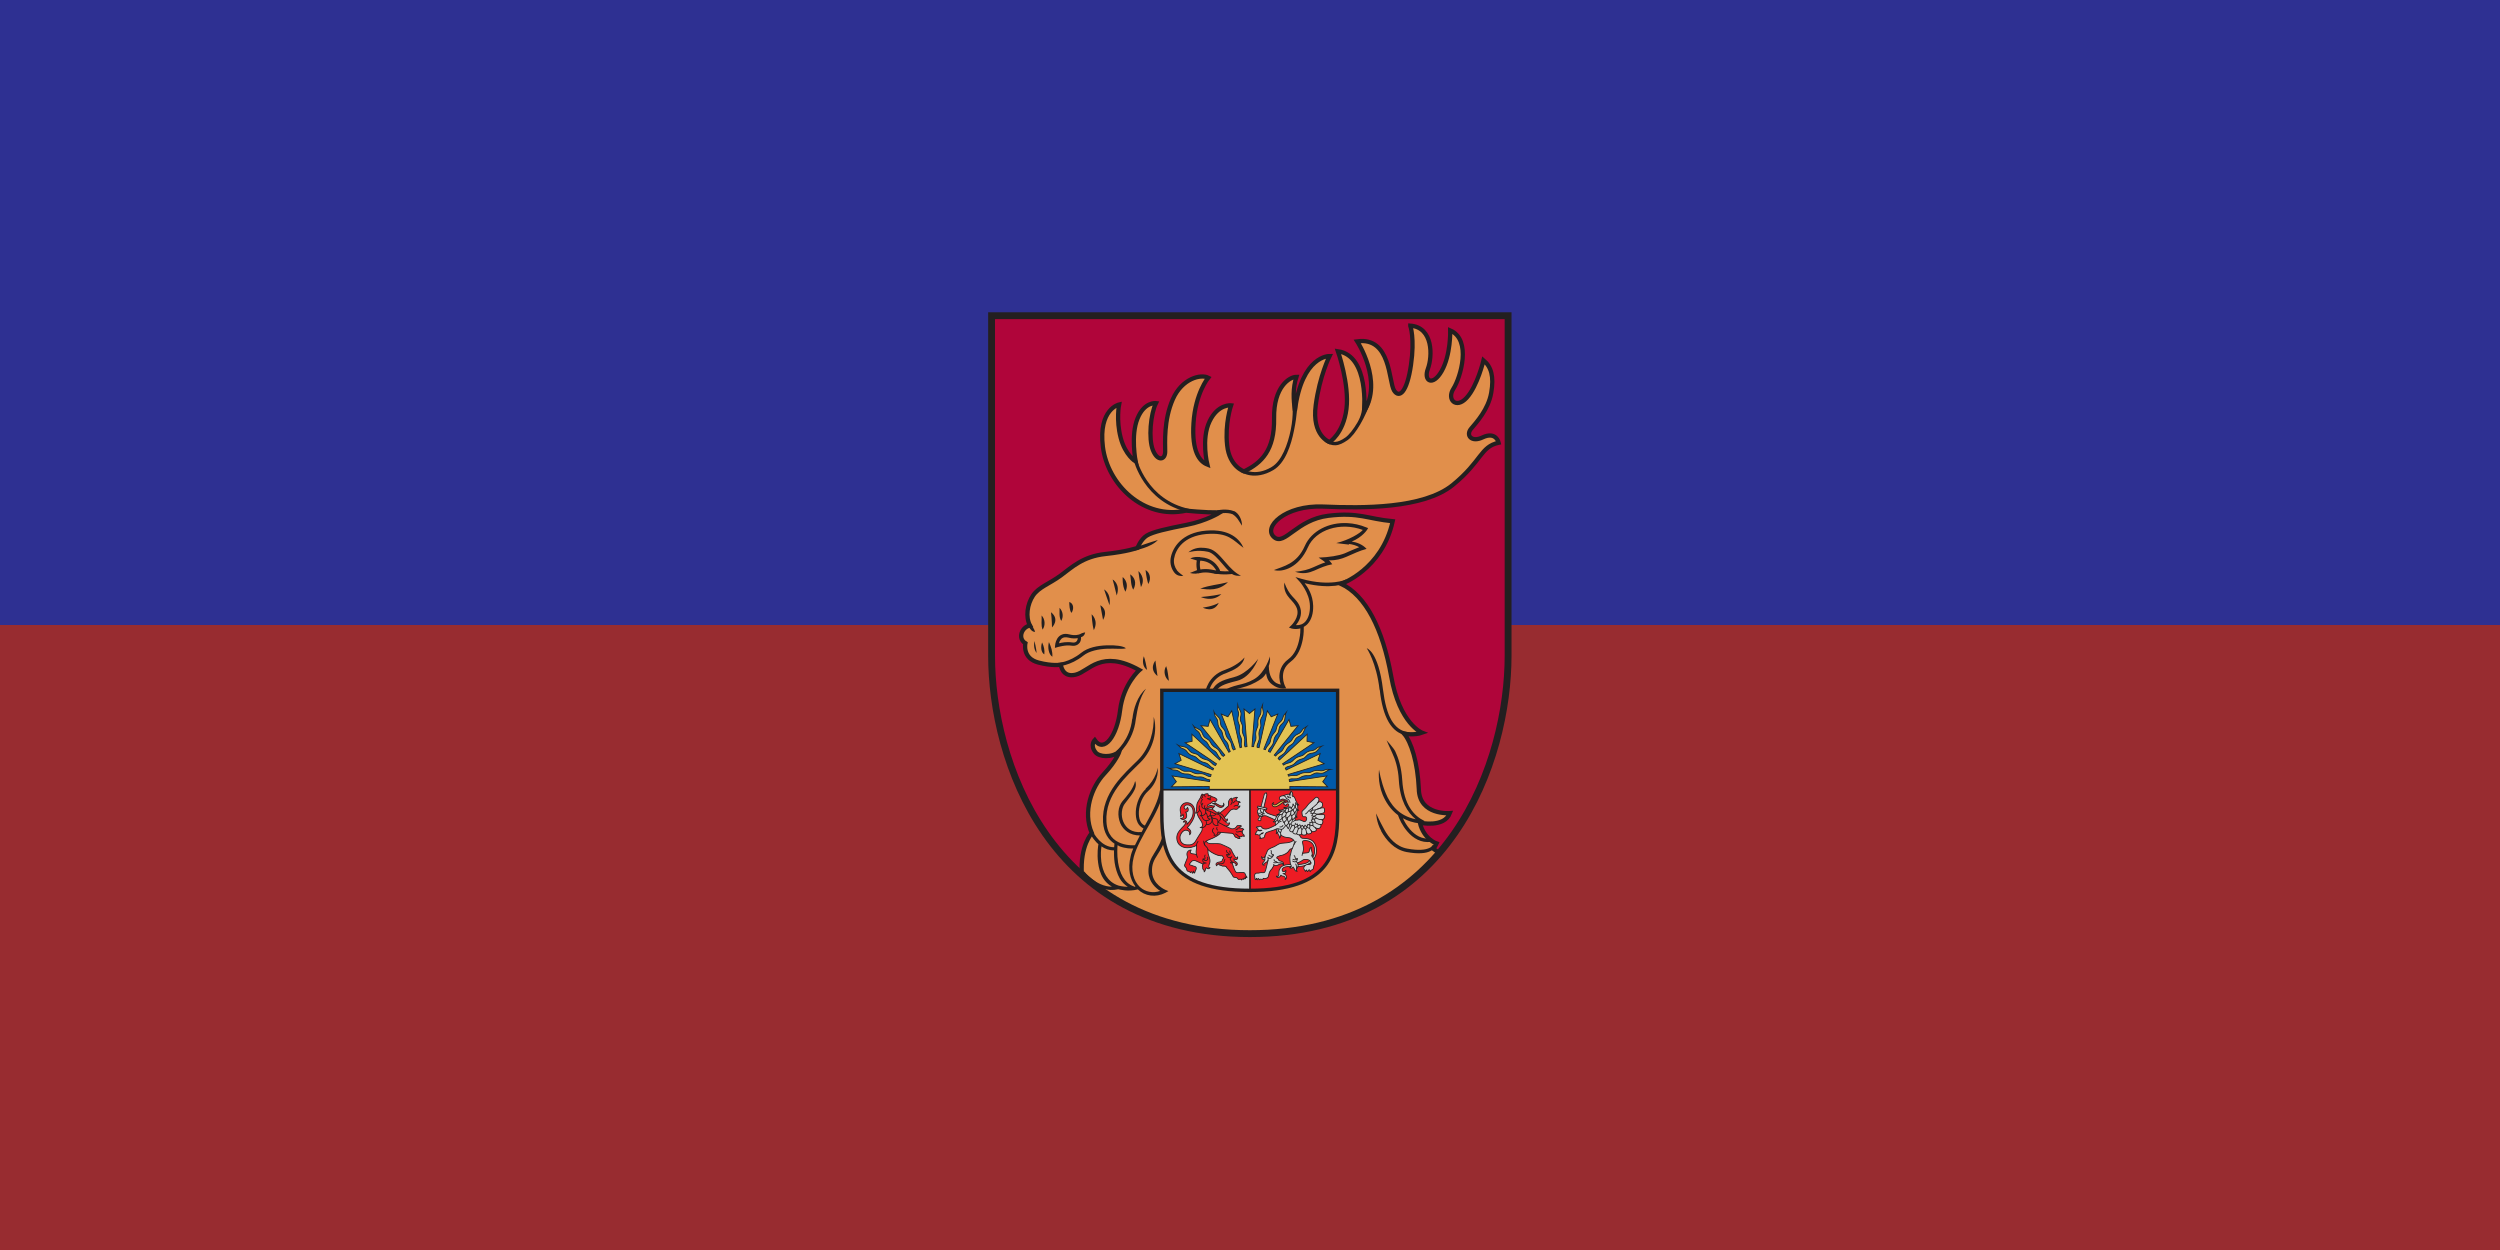 <svg height="580" width="1160" xmlns="http://www.w3.org/2000/svg"><path d="m0 0v580h1160v-580z" fill="#2e3092"/><path d="m0 290v290h1160v-290z" fill="#982c30"/><g transform="matrix(.792 0 0 .792 351.513 -88.804)"><path d="m439.7 297.1v199.3c0 60.4-33.4 162.7-151.3 162.7s-151.3-102.3-151.3-162.7 0-199.3 0-199.3z" fill="#b0053a"/><path d="m382.4 303s2.7 7.2.4 23-6.8 19.8-9.9 14.9c-3.2-5-1.8-31.5-21.6-28.8 0 0 15.3 23.4 4 41 0 0 3.2-32.5-15.3-35.2 0 0 6.8 19.4 5 33.8s-9.9 19.4-9.9 19.4-10.5-3.5-8.1-21.6c2.3-17.3 8.1-28.8 8.1-28.8s-16.2-.4-20.3 32c-.9-6.6-1.3-13.1.9-19.8-4 0-13.4 5.8-13.1 24.3.3 18.6-7.2 26.1-17.6 31.1 0 0-8.6-2.7-9.9-15.3-1.4-12.6 2.3-23.4 2.3-23.4s-7.7-.9-12.6 9.4c-5 10.4-1.3 25.3-1.3 25.3-4.5-1.8-9.2-7.5-8.1-24.3 1.1-17.5 8.6-26.6 8.6-26.6-4.3-2.2-15.3.4-20.7 12.6-5.4 12.3-4.5 25.5-4.5 30.7 0 5-4.5 5.9-7.2-.9s-1.3-21.2 1.8-27.5c0 0-6.8-.9-10.8 9-4.1 9.9-1.1 25.2-1.1 25.2s-6.1-3.6-8.8-14-.9-19.4-.9-19.4-12.2 2.7-9.5 24.8 23.9 42.8 48.7 37.4c0 0 10.8 1.1 19.8 1.1 0 0-7.7 4.9-19.4 7.2s-19.8 4.1-23.4 6.3c-3.6 2.3-5.4 7.2-5.4 7.2s-5.9 2.2-18.9 3.6c-13.1 1.4-19.6 7.8-26.1 12.6s-12.8 6.7-16.2 11.7c-3.4 5.1-4.5 12.6-1.8 17.6-4.8.8-7.4 7.5-2.7 10.4 0 0-2 8.8 7.7 11.3 8 2.1 13.1 1.3 13.1 1.3s.7 7.7 8.6 5.8c8-1.9 14.8-15.3 37.4-2.7 0 0-9.4 8.1-11.3 23.4-1.8 15.3-9.5 25.5-14.9 17.6 0 0-2.9 3 .5 7.2 2 2.6 9.4 3.4 14-.5 0 0-1.8 5.4-9 13.1s-12.6 22.1-7.2 34.7c0 0-7 7.3-5.8 24.3 23.1 20.7 55.1 34.7 98.7 34.7 52 0 87.6-19.9 111.1-47.3-1.3-.7-2.6-1.5-3.9-2.5 0 0 1.1-1.4 1.9-3.1 0 0-7.5-2.5-9.8-12.2 0 0 14.2 3.2 17.6-5.6 0 0-17.9 1.5-18.2-14.1-.7-15.8-4.5-27.6-8.6-32.4 0 0 6.1 1 10.5-.6 0 0-13.2-5.1-18.1-33.1-5-27.9-14.9-47.3-29.3-54.1 0 0 23.9-8.3 30.2-36.7-14.8-1.4-19.9-5.4-37.8-3.2-18.5 2.3-25.5 17.7-31.6 12.6-6.9-5.7 6.1-19 28.8-18 22.8 1 58.5 1.3 75.7-12.6 17.2-14 16.2-22.5 27-24.8 0 0-1.5-6.9-9.5-3.1-6.5 3.1-9.9-1.3-6.7-5.1s10.1-11.3 11.8-21c1.7-9.6 0-15.3-4.5-19.1 0 0-3.5 15-9.9 22-6.2 6.8-11.8.9-7.7-5.4 4.1-6.4 10.8-28.6-1.9-34.1 0 0 .4 14.3-5 23.8-5.2 9.2-10.8 5.9-8.1-1.3s3.2-24.3-10.3-25.3z" fill="#e18f4b" stroke="#231f20" stroke-width="2.5"/><path d="m313.3 348.4s.9 6.5-.9 15.4c-1.8 8.8-5.3 18.4-11.2 21.9-5 3-9.2 3.3-12.2 2.8-3-.4-4.6-1.5-4.6-1.5l-1.1 1.7s2.1 1.4 5.4 1.9c3.4.5 8.1.1 13.5-3.1 6.9-4.1 10.3-14.3 12.1-23.3 1.9-9 2.1-17 2.1-17zm41.3-1.5c-.2 5.6-.9 8.8-3.2 12.8-2.3 3.9-4.9 7.3-7.1 8.8-2.3 1.6-4.2 2.4-5.8 2.5-1.7.1-3.2-.4-5.1-1.8l-1.2 1.6c2.1 1.6 4.2 2.3 6.4 2.2s4.4-1.2 6.9-2.9c2.6-1.8 5.2-5.3 7.6-9.4s4.5-8.8 5.9-13zm-132.4 34.2-1.9.5s6 25.1 32.3 30.6l.4-1.9c-25.1-5.3-30.8-29.1-30.8-29.1zm56.9 30.5c-2.2-.9-4.6-1-6.6-.9-1.9.1-3.3.5-3.3.5l.5 1.9s5.3-1.1 8.6.3c2.7 1.7 3.7 4 5.5 6.7.1-3.4-1.8-7.3-4.7-8.6zm67.3 19.2c2.1.2 4.3.9 6.1 1.9-3 1.1-5.7 2.4-8.5 3.6-3.5 1.4-9.2 2.3-15.3 2.5 1.3.9 2.8 1.8 3.9 2.8-2.5.8-4.8 1.9-7.1 2.9-2.9 1.3-6.1 2.2-10.6 2.6 4.7 1.6 8.3.6 11.3-.7 3.8-1.7 6.7-3 10.5-3.7-.8-.9-1.1-1.7-2-2.3 4.4.1 7.2-.8 10.1-2 4.5-1.9 7.7-3.6 12-4.7-2.3-2.6-5.8-3.9-8.7-4.3 6.3-2.6 9-6.9 9-6.9l.6-1-1.1-.4c-3.6-1.5-7.3-2.3-11-2.5-10.9-.6-21.1 4.5-25 13.4-4.7 10.7-12.8 11.9-18.1 14.1 5.2 1.5 14.7-1.5 19.9-13.3 4.5-10.3 19-15.1 32.2-10.2-1.6 1.9-8 5.9-15.6 7.7 0 0 4.7.6 7.5.9zm-100.7 15.4c-1.2-1.6-2.1-4-1.7-6.7.9-5.6 5.6-13.3 18.8-14.5 13.2-1.1 15.8 3.7 21.9 8.1-2.1-4.9-7.9-11.3-22-10.1-14 1.2-19.6 9.7-20.7 16.2-.5 3.3.5 6.2 2.1 8.3 1.5 2 3.7 2.2 5.3 2.1-.8-.9-2.4-1.7-3.7-3.3zm-24-13.6-.7 2s9.5-1.7 13.5-6.1c-5.4 1.6-12.8 4.2-12.8 4.2zm45.7 15.4c5.3 1.2 10.5.4 10.5.4 1.5 1 3.4 1.2 5.3 1-3.2-1.4-6.2-4.5-9.1-7.9-3-3.4-5.9-7.1-9.8-8-1.8-.4-3.4-.5-4.9-.5-4.5.2-7 2.7-7 2.7s5.2-1.7 11.5-.3c2.8.6 5.7 3.9 8.7 7.4 1.1 1.3 2.4 2.9 3.6 4-3.6.2-6.4-.3-6.4-.3zm-38.5 6.3c2-3.4.7-7-1.6-8.2.3 2.8.9 6.1 1.6 8.2zm-4.3 1.8c3.2-5.5-1.5-9.4-1.5-9.4s.7 5.9 1.5 9.4zm-4.5 1.5c2.4-4.3.5-7.4-1.8-9 .5 2.9.3 6.6 1.8 9zm-4.6 1.2c2.6-5.5-1.6-8.6-1.6-8.6s-.4 5 1.6 8.6zm84.7 37.8s-2.6 9.6-9.4 13.5c-3.5 2-6.5 2.7-9.5 3.4-3 .8-6 1.6-9.1 4l1.2 1.6c2.9-2.1 5.5-2.9 8.4-3.6 2.9-.8 6.1-1.5 9.9-3.6 2.9-1.6 4.8-2.8 6.2-5.3.7 4.7 2.8 6.1 5 7.5 2.6 1.6 5.3 1.4 5.3 1.4l1.5-.1-.7-1.4s-1.1-2.1-1.2-5c-.1-2.8.6-6.2 4.4-9.1 4.5-3.3 6.3-8.6 7.2-13.1.7-3.7.6-6.4.6-7.4.8-.5 1.6-1 2.3-1.8 2.2-2.4 3.3-6.1 3.2-10.5-.2-6.6-3.2-11-5-13.3 7.7 1.9 13.8 2 18 1.5 4.7-.6 7.2-1.9 7.2-1.9l-.9-1.8s-2.1 1.1-6.5 1.6-11 .5-19.8-2l-3.4-1 2.4 2.6s5.9 6.5 6.1 14.3c.1 4-.9 7.1-2.6 9.1-1.4 1.6-3.2 2.3-5.6 2.2 1.6-2 4-5.9 2.5-10.3-1-3.1-3-4.8-4.7-6.7s-3.1-4-4.6-8c-.5 4.6 1.3 7.2 3.1 9.3 1.8 2 3.4 3.5 4.3 6 1.7 5-3.3 9.8-3.3 9.8l-1.4 1.3 1.7.6c1.8.4 3.5.3 5-.1 0 1.3 0 3.4-.6 6.2-.8 4.2-2.6 9-6.4 11.8-4.4 3.2-5.4 7.5-5.3 10.8.1 1.6.4 3.1.8 4.1-.7-.1-1.6-.4-2.6-.9-2.1-1.3-4.3-3.9-4.4-10 1.2-3.1.6-5.7.6-5.7zm-89.8-35.6c2.4-6.8-2.4-9.4-2.4-9.4s1.4 4.9 2.4 9.4zm65.2-7.8c-5.7 1.5-10.8 1.7-16.3 3.8 5.2.6 10.8 1.4 16.3-3.8zm-69.4 13.5c.5-3.7-.1-7.2-3.2-9.3 1.1 3.1 2.2 6.8 3.2 9.3zm65.5-6.5c-5.6 1.2-12 1.7-12 1.7s6.8 3.3 12-1.7zm-87.8 11c1.6-2.3 1.3-5.6-1.3-6.4.1 2.2.1 4.8 1.3 6.4zm86.3-5.9c-3.5 2.1-9.4 2.8-9.4 2.8s6.3 3.5 9.4-2.8zm-67.8 10c3.4-6-1.6-8.6-1.6-8.6s.9 4.7 1.6 8.6zm-24.5.6c1.4-2.4 1.1-5.5-1-7.7.1 2.9-.4 5.3 1 7.7zm-5.4 3.8s4.8-4.6-.6-8.9c.5 3.8.6 8.9.6 8.9zm24.5 1.6c3-5.8-1.3-9.3-1.3-9.3s.3 6 1.3 9.3zm-30-.3c1.7-2.5 1.5-6.1-.6-8.3.2 3.1-.5 5.7.6 8.3zm-6.7-3.3-1.8.8c.8 1.9 2.4 4 4.1 3.8-.5-1.7-1.5-2.9-2.3-4.5zm29 5.8c-1.3.6-3.4 1.1-6.6.3-1.9-.5-3.4-.4-4.6.2-1.2.5-2.1 1.5-2.6 2.4-1.1 1.9-1.2 3.9-1.2 3.9l-.1 1.4 1.4-.4s4.9-1.5 8.3-.9c2.2.4 3.9-.5 4.8-1.7.7-1 .9-2.2.8-3.3.2-.1.5-.1.6-.2 1.7-.8 1.8-2.6 1.8-2.6s-1.3.2-2.6.8zm-9 2c.5 0 1.2 0 1.9.2 2.2.6 3.9.5 5.4.3 0 .5-.2 1.1-.5 1.6-.5.7-1.3 1.2-2.9.9-3.1-.5-6 .1-7.6.5.1-.5.3-1.1.6-1.6.4-.7 1-1.3 1.7-1.6.4-.2.8-.3 1.4-.3zm-16.8 9.2c-.2-2.9-1.3-7-1.3-7s-1 4.2 1.3 7zm9.2 2.2c.2-3.1-.7-5.7-2-8.6-.8 2.9-.3 7.1 2 8.6zm-4.7-1.4c.3-2.5-.2-4.6-1.3-7-.9 2.4-.7 5.9 1.3 7zm36.5-5.3c-5.2.2-10.9 1.2-14.9 4.4-7.1 5.7-13.7 5.9-13.7 5.9l.1 2s7.3-.2 14.9-6.3c3.4-2.7 8.8-3.8 13.8-4 4.9-.2 9.5.4 11.1-.3-1.5-1.3-6.1-1.9-11.2-1.7zm160 26c.9 8.2 2.6 14.4 5.2 18.9s6.1 7.1 10.4 7.8l.3-2c-3.7-.6-6.6-2.8-9-6.8-2.4-4.1-4-10.1-5-18.1-2.7-22.4-9.5-24.1-9.5-24.1s5.7 8.4 7.5 24.3zm-138.2-19.6c-1 2.8-.6 6.4 1.9 8-.6-3-.9-5.2-1.9-8zm47.5 8c-10.1 3.4-11.5 12.9-11.5 12.9l2 .3s1.1-8.3 10.2-11.3c4.7-1.9 9.7-4.1 10.8-9.2-3 3.5-8 6.1-11.5 7.3zm5.5 4.2c-8 2-10.9 3.6-13.1 7.9l1.8.8c2.7-3.4 4.4-4.4 12.9-6.5s12.4-12.9 12.4-12.9-6.1 8.7-14.1 10.7zm-46.2-9.7s-4.1 4.8 1.2 9.1c-.7-4.6-1.2-9.1-1.2-9.1zm6.3 3.3c-1.9 2.8-.8 7 1.6 8.6-.5-3-.6-5.9-1.6-8.6zm-19.9 30.8c-1.2 12.3-9.5 19.1-9.5 19.1l1.3 1.6s8.9-7.3 10.3-20.4c1-6.2 2.2-12.6 6-17.9-5.1 4.2-7.4 11.9-8 17.7zm8 41.1c-3.6 3.3-5.6 8.4-5.9 13.1-.1 2.4.1 4.6 1 6.5.7 1.6 2 2.8 3.5 3.6-.4.7-.7 1.4-1.1 2.1-5.8.5-9.1-2.3-10.7-6s-1-8.4 1-10.8c2.6-3.7 7.9-8.7 5.9-13.1-1.1 4.8-4.9 8.8-7.4 11.8-2.7 3.2-3.1 8.5-1.3 12.9 1.7 4 5.6 7.2 11.5 7.2-1 1.9-2 3.9-2.9 5.7 0 0-4 .4-8.1-1.1s-8.2-4.7-8.6-12.7c-.9-16 12-26.8 19.8-34.6 8-8 10.2-19 7.9-26.8.2 7.5-1.9 18-9.3 25.4-7.6 7.6-21.4 19-20.4 36.2.4 6.6 3.3 10.5 6.7 12.7 0 .2-.1 1.1-.2 2.1-3.7 0-6.6-1.9-8.8-4.1-2.3-2.4-3.5-4.8-3.5-4.8l-1.8.9s1.4 2.7 3.9 5.3c.3.3.7.6 1 .9-.2 1.1-.9 5.4-.2 10.8.4 3.1 1.2 6.3 3 9.2 1.2 1.9 2.9 3.6 5.1 4.9-9.3 0-16.2-8.9-16.2-8.9l-1.6 1.1s9.1 12.2 21.5 9.3c.4.1 5.8 1.6 11.5.1 4.2 4 10.5 4.9 16.1 2l1.8-1-1.9-.8s-7.4-3.1-7.7-10.6c-.2-4.4 1.2-6.8 3.1-9.8s4.2-6.5 5.5-12.6l-2-.4c-1.2 5.7-3.4 8.9-5.3 12-1.9 3-3.5 6.1-3.4 10.9.2 6.1 4.4 9.6 6.9 11.2-4.3 1.5-8.7.6-11.9-2.3-3.6-3.4-5.7-9.5-3.6-17.6 1.4-5.5 5.2-12.1 9-18.8s7.4-13.5 8.3-19.9l-2-.3c-.8 5.8-4.3 12.5-8 19.2-.3.5-.5.9-.8 1.4-1.2-.5-2.1-1.4-2.7-2.7-.7-1.5-.9-3.5-.8-5.6.3-4.2 2.2-9 5.3-11.8 7-6.3 5.7-13.8 5.7-13.8s-.7 6.5-7.1 12.3zm144.3-21.1c1.7 3.6 3.5 8.8 3.9 16.1.7 11.8 5 18.8 9.9 22.8-9.9-2-14.9-8.7-17.6-15.3-2.9-7-3.9-13.8-3.9-13.8s-1 7.2 2.1 14.7c1.8 4.3 4.6 8.7 9 12 .7 2.1 2.5 6.2 5.6 9.7 3.2 3.7 7.9 6.8 13.8 5.9l-.3-2c-5.2.7-9.1-1.9-12.1-5.3-1.9-2.2-3.2-4.5-4.1-6.5 2.7 1.5 5.9 2.6 9.7 3l.1-.9c.6.4 1.3.9 1.9 1.3l.9-1.8c-6-2.9-12.1-9.3-13-23.9-.5-7.6-2.3-13.1-4.1-16.9-.9-1.9-5.1-6.5-5.1-6.5s2.4 5.6 3.3 7.4zm-6.5 45.8c2.9 5.2 7.6 10.9 14.9 12.3 7.2 1.3 11.4.7 13.9-.5 1.2-.6 2.1-1.2 2.6-1.8s.7-1.1.7-1.1l-1.9-.7s0 .1-.3.5-.8.9-1.8 1.3c-2 .9-5.8 1.6-12.8.3-6.5-1.2-10.8-6.3-13.5-11.3-2.7-4.9-4.7-9.3-4.7-9.3s.1 5.1 3 10.3zm-154.4 8.3c.5.2.9.5 1.3.7 3.6 1.3 6.6 1.3 7.9 1.2-.6 1.5-1.2 3-1.5 4.5-1.9 7.5-.4 13.6 2.8 17.8-.3.1-.6.1-.9.2l.1-.2c-3-1-5.1-3-6.6-5.6-1.5-2.5-2.3-5.6-2.8-8.5-.7-4.8-.4-8.6-.3-10zm-9.4.7c2 1.4 4.5 2.4 7.3 2.3 0 2.1 0 4.5.4 7.3.5 3.1 1.4 6.4 3 9.2 1.1 1.9 2.7 3.6 4.7 4.9-3-.1-5.3-.7-5.3-.7-3.5-1.1-5.8-3.2-7.4-5.7s-2.4-5.5-2.8-8.3c-.5-4.1-.2-7.2.1-9.1zm58.1-169.4s-3.4-.7-6.1.7l4.5 1.4zm-1.5 7.3-4.8 1.9s2.9.9 5 .1c2-.8-.1-2-.1-2z" fill="#231f20"/><path d="m258.5 439.6s-1 3.4.2 7.3c5.7-1.2 8.5.7 11.6.5 0 0-2.5-8-11.8-7.8z" fill="none" stroke="#231f20" stroke-width="2"/><g transform="matrix(.165 0 0 .165 234.805 471.872)"><path d="m325.3 623.7h311.1c-.1 9.9.1 65 .1 65v20c0 140.3-26.5 272.3-311.1 272.3z" fill="#ed1c24"/><path d="m236.8 574.8v10.8 3.3c0 23.2 4.4 45 51.4 45v-59h-51.4z" fill="#d1d3d4" transform="matrix(6.056 0 0 6.056 -1421.959 -2857.89)"/><path d="m636.5 270.6h-624.2v352.7h624.2z" fill="#005aaa"/><g stroke-width="3.028"><path d="m468.4 623.6v-11.3l134.1 1.2-17.5-18.2 14.8-20.5-132.7 20-1.3-6.9s4.8-2.7 8.6-2.8 13.9.5 18.4-.2 7.9-2.2 12.3-4.4 10.8-7.7 27.3-6.6c8.1.5 12.8-2.4 19-5.8 7.8-4.3 10.6-5 24.4-2.8 10 1.5 15.7-3 21-6.1 5.2-3.1 11.2-7 15.5-7.9-13-.6-13.7-.2-19.2 2s-10.9 4.6-20.2 2.6-17.2-.5-24.6 3-9.1 4.5-19.3 4.1-17.6 1.2-23.8 4.3c-6.2 3.2-11.3 7.1-22.1 6.2-12.5-1-16.9 1.9-19.4 2.2l-2.1-5.7 128.5-38.5-22.1-12.2 8.1-23.9-120.8 58.3-3.3-6.2s3.8-4 7.4-5.2 13.4-3.6 17.5-5.7c4.1-2 6.9-4.4 10.4-7.8s8.1-10.5 24.1-14.4c7.9-1.9 11.5-6.1 16.4-11.1 6.1-6.4 8.7-7.9 22.5-9.9 10-1.5 14.2-7.5 18.2-12 4.1-4.5 8.6-10 12.5-12.2-12.6 3.3-13.1 3.9-17.8 7.6-4.6 3.8-9.1 7.6-18.6 8.4s-16.5 4.6-22.6 10.1c-6 5.6-7.4 7-17.2 9.6s-16.4 6.3-21.4 11.2-8.7 10.1-19.3 12.5c-12.2 2.7-15.6 6.8-17.9 7.9l-3.7-4.8 111.4-74.8-24.7-5.1.6-25.2-98.2 91.4-5-4.9s2.4-5 5.5-7.2 11.8-7.4 15.1-10.6 5.3-6.2 7.6-10.6c2.3-4.3 4.6-12.4 18.8-20.9 7-4.2 9.2-9.2 12.4-15.5 4-7.9 5.9-10.1 18.5-16.1 9.1-4.4 11.3-11.4 13.9-16.9s5.3-12.1 8.3-15.3c-11.1 6.8-11.4 7.6-14.7 12.5-3.3 5-6.4 10-15.2 13.6s-14.5 9.3-18.6 16.4-5 8.8-13.6 14.3c-8.6 5.4-13.8 10.9-17.2 17-3.3 6.1-5.3 12.3-14.7 17.6-10.9 6.2-12.9 11.1-14.8 12.8l-5-3.5 84.3-104.4-25.1 2.4-6.9-24.3-66.8 116.4-6.2-3.2s.9-5.5 3.2-8.5c2.3-3.1 9-10.6 11.3-14.6 2.2-4 3.2-7.5 4.2-12.4 1-4.8.7-13.2 11.8-25.5 5.5-6.1 6.1-11.5 7.3-18.4 1.5-8.7 2.7-11.4 12.9-20.9 7.4-6.9 7.4-14.2 8.3-20.2s1.4-13.1 3.4-17.1c-8.5 9.8-8.7 10.6-10.4 16.3s-3.2 11.4-10.5 17.5c-7.4 6-11.1 13.1-12.9 21.1s-2.1 9.9-8.7 17.6-10 14.5-11.4 21.3-1.5 13.3-8.9 21.2c-8.5 9.2-9 14.4-10.3 16.6l-5.8-1.9 49.7-124.6-23.3 9.7-13.7-21.2-29.4 130.9-6.9-1.3s-.8-5.5.5-9.1 5.5-12.8 6.5-17.3c.9-4.5.8-8.1.3-13s-3.2-12.9 3.7-27.8c3.4-7.4 2.4-12.8 1.5-19.8-1.2-8.8-.8-11.7 6.2-23.8 5-8.7 2.9-15.8 1.9-21.7-1-6-2.5-13-1.8-17.3-5.3 11.9-5.1 12.7-5.1 18.7.1 6 .3 11.9-4.9 19.8-5.3 7.9-6.7 15.8-6.1 24s.9 10.1-3.1 19.4-5.3 16.8-4.6 23.7 2.5 13.1-2.2 22.9c-5.5 11.3-4.3 16.5-5 18.9l-6.1-.1 10.6-133.7-19.4 16.2-19.4-16.2 10.6 133.7-6.9.8s-2.4-5-2.2-8.8 1.5-13.8 1.1-18.4-1.6-8-3.5-12.5-6.9-11.3-4.7-27.7c1.1-8.1-1.5-12.9-4.4-19.3-3.7-8-4.2-10.9-1.1-24.5 2.2-9.8-1.9-15.9-4.6-21.3s-6.2-11.6-6.8-16.1c-1.5 12.9-1.2 13.7.7 19.3 1.8 5.7 3.8 11.2 1.2 20.4-2.7 9.1-1.7 17.1 1.3 24.7s3.8 9.4 2.7 19.5-.1 17.6 2.6 24 6.3 11.8 4.7 22.5c-1.9 12.4.7 17 .9 19.5l-5.8 1.7-29.4-130.9-13.7 21.2-23.3-9.7 49.7 124.6-6.4 2.8s-3.7-4.1-4.7-7.8-2.7-13.7-4.4-17.9c-1.8-4.2-3.9-7.2-7.1-10.9-3.2-3.8-9.9-8.8-12.7-25.1-1.4-8.1-5.3-11.9-9.9-17.1-5.9-6.6-7.2-9.2-8.3-23.1-.8-10.1-6.5-14.6-10.7-19s-9.4-9.3-11.3-13.3c2.4 12.8 2.9 13.4 6.3 18.3s7 9.6 7.1 19.1 3.4 16.8 8.5 23.2 6.4 7.8 8.4 17.8 5.1 16.8 9.6 22.2c4.5 5.3 9.5 9.4 11.1 20.1 1.9 12.4 5.7 16 6.6 18.4l-5.1 3.4-66.7-116.4-6.9 24.3-25.1-2.4 84.3 104.4-5.3 4.6s-4.8-2.8-6.8-6c-2-3.3-6.6-12.3-9.5-15.8s-5.9-5.7-10-8.3c-4.2-2.6-12.1-5.5-19.5-20.2-3.7-7.3-8.6-9.8-14.6-13.4-7.6-4.5-9.6-6.6-14.8-19.6-3.7-9.4-10.6-12.1-15.8-15-5.3-3-11.7-6.1-14.7-9.4 6 11.5 6.7 11.9 11.5 15.6 4.7 3.7 9.5 7.1 12.5 16.1s8.2 15.1 15 19.7 8.5 5.6 13.3 14.5c4.8 9 9.9 14.6 15.7 18.3 5.9 3.8 11.9 6.2 16.6 15.9 5.4 11.3 10.2 13.6 11.7 15.6l-3.8 4.7-98.2-91.4.6 25.2-24.7 5.1 111.4 74.8-3.7 6s-5.4-1.2-8.3-3.8c-2.9-2.5-9.9-9.8-13.8-12.3-3.8-2.5-7.3-3.7-12-5s-13.1-1.6-24.6-13.6c-5.7-5.9-11.1-6.9-17.9-8.5-8.6-2.1-11.2-3.5-19.9-14.4-6.3-7.9-13.7-8.4-19.6-9.7s-13-2.4-16.8-4.6c9.2 9.2 10 9.4 15.6 11.5s11.2 4 16.7 11.7c5.5 7.8 12.3 12 20.1 14.4s9.7 2.8 17 10c7.2 7.1 13.7 11 20.5 12.8 6.7 1.9 13.2 2.4 20.5 10.3 8.5 9.2 13.8 10 15.8 11.5l-2.3 5.6-120.8-58.3 8 23.9-22.1 12.2 128.5 38.5-1.7 6.8s-5.5.4-9-1.1c-3.5-1.6-12.4-6.4-16.8-7.7s-8.1-1.4-13-1.2-13 2.3-27.5-5.7c-7.2-3.9-12.6-3.3-19.6-2.9-8.8.5-11.7 0-23.3-7.8-8.4-5.6-15.5-4-21.6-3.5-6 .5-13.1 1.6-17.4.5 11.5 6.1 12.3 6 18.3 6.4s11.9.5 19.4 6.3 15.3 7.8 23.5 7.8 10.1-.2 19.2 4.5c9 4.7 16.4 6.4 23.3 6.2 7-.2 13.3-1.6 22.7 3.8 10.9 6.2 16.1 5.5 18.5 6.3l-.5 6.1-132.7-20 14.8 20.5-17.5 18.2 134.2-1.2v10.8" fill="#e3c353" stroke="#231f20" stroke-linecap="square" stroke-miterlimit="15" transform="translate(-1.413)"/><path d="m215 706.3c.7-.9 0-2.6.6-3.9-2.9 1.8-5.7 2.1-8.7 1.3-2.8-.7-6.6-4.3-10.5-7.1-2.6-1.9-5.4-3.3-7.5-3.8-2.8-.5-9.7 0-12-1.1-1.6-.8-3.5-2.1-4.7-2.9l.3.2c3.9 2.1 11.1-1.9 14-2.7 1.8-.5 2.8.2 3.5.9s1.9 3.9 1.9 3.9 3.6-4.4 5.2-5.9c1.4-1.3 2.6-3.4 2.5-3.9-.1-.9-2.7.1-3.8.2-3.6.2-6.6-2.7-11.2-2.1-3.1.4-9.6 3.5-9.6 3.5s-.6-5 1.1-6.4c1.6-1.4 5.5-1.9 7.3-2.8 2.4-1.1 7.1-5.5 7.7-6.1 1.1-1 2.4-2.1 4.1-2.7 2.6-.7 3.8.4 4.5 1s1.7 2.6 1.7 2.6 2.1-1.7 2.9-3.1c.4-.6.6-1.3.6-1.8l.1-.4s1.8-.3 2.7-2.3c.9-1.9-.3-3.6-1-4.4s-1.4-1.2-4.6-3.6c-3.1-2.4-6.3-2.3-10.5-4.1-3.5-1.6-5-3.1-7.9-4.3-2-.8-6.7-1.5-6.7-1.5-.4-2.9-.6-4-.7-4.6-.2-.4-.9-.6-1.2-.6-9.3-.3-14.8 4.4-14.8 4.4-2.4-1.4-4.9-2.9-4.9-2.9-1.2 2-5.3 6.1-4.7 11s-1.4 1.6-4.3 6.1c-3.1 4.9-5 8.1-7.3 12.7s-3.3 13.4-3.1 16.6c.1 2.4 0 16-4.1 21.1 1.5-.1 3.7-.9 5.5-2.9s-.2 5.6 4.6 15.6c2.6 5 11.4 16.6 13.1 21.7.9 2.8 3.4 8.6.2 13.2-2 2.9-7.1 3.4-7.1 3.4s3.2.8 7.3.4v.1c.5 3.6.2 7-.8 10.5-.8 3.2-9.5 15.4-12.4 20.5-3.4 5.9-8.6 14.9-11.3 18.7-3.1 4.3-7.7 8.1-12.6 10.1-3.1 1.3-8.3 1.8-17.2 1.4-9-.4-15.7-4-20-10-3.1-4.3-5.7-17.3-2.8-24.9 3-7.5 10.8-14.6 14.1-16.1 4.1-1.8 9.7-.7 12.4.5 3.1 1.4 5.1 3.8 5.9 6.4.9 2.9.4 6.2.1 8.3 1.5-1.2 2.8-2.7 3.7-4.8.8-1.9.8-4.7.4-6.6-1.5-7.4-7.4-11.6-12.6-14.3 11.1-10.9 13.8-16.6 18.7-24.2 8.4-14.5 8.3-25.8 8.5-29.4-.1-21.6-11-28.6-14.8-31.1s-11.1-4.1-17.6-3.1c-6.4 1-11 4.7-14.8 9.7-5.6 7.5-5 15.3-4.6 19.5.4 4.8 2.7 9.7 2.2 13.3-.5 2.4-1.8 5.1-1.8 5.1 5.3 1.4 9.2-4.3 9.4-7.1 1 3 4.3 10.1-1.9 14-3.2 1.8-7.1.3-7.1.3s3.8 5.3 8.3 4.9c2.2-.2 7.2-1.4 10.4-4.1 4.9-6.7 3.1-15.3.4-21.9 9.2-2.8 9.8-7.3 5.8-17.1 0 1.3-1.8 6.4-7.2 6.5-2.9 0-4.4-.1-4.9-6.2-.5-6.3 2.5-7.8 7.7-9.1 4.6-1.2 10.5-.5 14.4 2.1 4 2.6 7.8 6.9 9.3 15 1 5.2 1.8 17-3.9 28.3-1.5 3-3.6 6.7-6.7 10.7-6.5 8.5-11.6 13.3-11.6 13.3l-.2.1c.4-.8.7-1.6.8-2.3.4-2.1.5-6.9-2.2-9.6-2.1-2.1-4.3-2.3-6.6-1.3-2.3.9-3.3 3.3-3.8 4.8 1.2-1.2 2.7-1.6 4-1.4 2.6.5 3.1 2.8 3.3 4.5.4 2.9-1.5 5.8-3.8 8.4-1.1 1.3-5.2 5.2-8.9 9.2-4.3 4.5-8.3 9.2-9 10.5-7.4 9.7-8.9 18.2-8.8 25.3.1 11.1 5.3 18.7 6.8 20.8 1.8 2.5 11.8 13.8 30.5 13.5 21.5-.3 32.9-8.7 32.9-8.7.1 2.7.5 6.2.3 9-.2 2.6-1 6-1.3 9.3-.4 3.4-.7 6.7.1 11.1.2 1.3.5 2.5.8 3.7l-.3-.1s-3.8-1.1-8.7-2c-3.8-.7-7.8-.7-9.9-1.9-3.2-1.7-4.1-5.4-3.3-7.9 1.3-3.4 2.2-3 2.2-3s-5.5-1.1-10.1 3.6-4.1 12.3-3.3 14.8 1.3 5.8 1 7.6c-.5 2.7-3.5 9.2-5.8 14.9-2 4.9-3.6 9.6-3.9 10.3-.4.9-1.1 3.9 1.5 6.7 2 2.1 2.8 2.4 4.2 5.5 1 2.4 1.7 4.4 2.3 7 .6 2.5 2.7 4 5.4 4.2.7.1 1.5 0 2.2-.1v.1c2.6 1.2 4.1 3.3 4.1 4.9 2-1.4 2.8-2.4 3-4.2 0-.2 0-.5 0-.7l1.5.8s2.5 2 2.8 6.1c5-2.8 3.2-7.8 3.2-7.8l.2-.1c2.5 2 3.2 7.5 3.2 7.5s3.9-2.4 3.8-8v-.1c.2.1.3.1.3.1 1.6-2.6 2.7-5.2 3.2-7.4.5-2.1.1-4.1-.2-4.9s-.9-2-3.3-3.2c-2.4-1.1-5.8-1.5-7.8-2.2-1.5-.6-5.3-2.7-9.1-3.3-1.9-.3-3.3-.9-3.5-1.6-.8-2.1.7-3.3 1.9-4.7 1.3-1.4 4.1-5.3 5.6-6.8 1.8-1.9 6-3.3 8.6-3.4s7.3 1.6 10 3.2c3.8 2.2 22.2 9.7 22.2 9.7l.1.1c-.7.7-1.3 1.4-1.8 2.3-2.2 4.1.3 9.3.3 9.3l.1.2c-1.6 5.4 3.4 9.6 4.4 10.7 1.1 1.2 1.3 3.4.6 5.4 3.4-2.1 4.3-5.8 4.5-8.8.2-2.5 2.3-4.4 3.9-5.7s1.6 2 3.9 2.9c2.5 1 4.3.6 6-.6 1.7-1.3 2.5-3.4 2.5-3.4s-1.4.8-2.6.2c-1.8-1-2-2.8-1.7-5.4.3-2.5 2.5-7.8 3.6-11.9s.9-7.3.3-10.9c-.6-3.9-1.1-4.9-2.8-10.3-1.7-5.3-2.6-7.5-3.5-11.9-.6-3.1-.3-8.3-.5-12.2 0-.4-.1-.7-.1-1.1s5.4 4.6 11.5 8.7c3.7 2.4 7.8 4.6 10.6 6 8 4 14.5 6.3 22.5 7.1 1.3.2 7.2.5 7.2.5s1.3 4 4.2 6.8c.1.1.3.2.3.4-.1.2-.2.3-.4.5-2.3 2.2-4.3 4.1-5.6 9.5-.6 2.5-2.9 3.4-6.8 4.1s-11.5 1.6-14 5.8c-1.6 3.2-.7 5.6 1.8 8.2.8-2.4 1.8-4.1 3.4-5.2 1-.7 2.2-1.2 3.3-1.4s1.2 4.9 9 5.3 2.4 4.4 11.6 2v.1c1.1 1.4 3 1.5 4.8 1.2v.1c1 1.7 4.6 6.6 10.4 12.7 2.2 2.3 4.1 4.6 5.6 7 1.8 2.9 3 5.6 4 6.6 3.9 3.8 4.7 11 9.2 12.3 4.2 1.2 6.5.4 8.6 1.3 1.6.7 2.5 1.4 4.2 3.5 2 2.5 3.1 3.4 4.8 3.3 1.6-.1 3.7-1.3 3.7-1.3l.2-.1s4.3.5 6 3.4c.7-1.2 1-2.2 1-3.4 0 0 4.2-.4 6.9 1 .4-1.2-.1-2.8-.7-4.3 2.6.2 4.1.5 6.3 2.2.2-1.6.5-3.6-2-6.5v-.2s5 1.2 7 2.5c0-2.4-.4-5-4.3-7.2l-.1-.1c-.1-.8-1.3-8.9-6.5-10.6-2.8-1-6.1-.7-9.6-.5-3.9.3-6.8.6-12.1.8s-7.6-3.1-8.4-4.3c-3.8-5.9-11.6-30.3-11.6-30.3 2-1 2.4-2.7 2.4-2.7 3 2.2 7.3 2.2 10.2 5.4 2.7 3-.2 6.6-.2 6.6s4.6 0 5.6-4c.9-3.8-.7-5.9-2.1-7.2-2.3-2.3-8.5-4.5-9.7-8.6-.5-1.6-.2-3.1.3-4.6 4.5 5.2 9.8 3.9 11.8.9 1.8-2.6 1.5-4.7.5-7.4.3 2.6-1.3 4.1-5 3.4-3.1-.6-3.3-3.7-4.8-6.2-1-1.7-2.5-3.2-2.8-4.1-1.5-4.1-3.5-5.3-4.8-8.1-1.5-3.5-4.1-10.9-7.4-13.4-2-1.5-5-3.7-8.3-5.1-3.2-1.4-21.7-10.6-26.8-12.1-5.8-1.7-21.8-1.3-26.3-1.3-4 .1-13.2 1-18.4-2-4.1-2.3-6.6-6.7-6.6-6.7l-.1-.1c.1-.1.2-.2.3-.3 2.7-2.1 12.3-5.9 14.9-7 4.3-1.8 10.8-3.9 23.1-11.1 11.7-6.8 13.9-13.6 13.9-13.6v.1c13 1.8 34.4 3.6 38.1 3.8 4.7.3 8 3.9 9.3 7 1 2.3 3.8 9 8.6 8.2.3 0 .5-.1.8-.2v.1s2.2 4.5 11.3 3.5c-1.2-1.1-3.2-3.9-3.3-7.2v-.1c.7.3 1.5.6 2.4.8 4.7 1.1 7-.4 8.3-2.2 5.7-1.7 7.2 1.8 7.2 1.8s2.9-4.9-5.3-9.9c-.1-1.7-.4-3.4-1.2-4.8-.3-.5-.7-.9-1.1-1.3l.1-.1c1.7-1.5 1.6-3.5 1.2-5.4 1.4-2.9 5.1-2.7 5.1-2.7s-1.8-4.2-5.1-5c-1.3-.3-3.6.4-3.6.4h-.1s0-.1-.1-.1c-1.1-1.3-3.1-1.8-4.9-2l.1-.2s.1-1.5-.2-3.2l.1-.1c2.8-2.9 5.7-2.3 5.7-2.3s-1.3-2.6-3.8-3c-2.6-.5-5 .8-5 .8l-.1.1c-.7-.4-1.6-.6-2.7-.6-2.8 0-5.4 2.1-6.2 5-1 1.2-3.7 3.7-5.7 4.8s-7.6 3.4-13.9 1.4c-4.1-1.3-21.5-9.8-21.5-9.8l1.1.3c2.6.9 6.7 1.4 10.9-1.6 2.4-1.7 3.7-3.9 4.5-8.9-11.5 7.8-15-6.7-15-6.7 4.1 3 6.1-1.4 6.7-2 1.8-1.7 1.3-5 1.3-5s-2.3 2.4-5.6 1.2-5-4.3-6.1-6.3c0 0 18.9-23 19.2-23.5.4-.5 3-3.6 4.6-4.3 2.3-1 8.3-3.9 11.8-2.9 4.1 1.1 7.1 2.3 11.4-.8 1.8-1.3 2.6-2.9 2.8-4.6h.4c4.8-1.1 5-3.3 5.6-5.8-1.8 1.3-6.1 1-6.1 1l-.7-.2c-.5-1.2-1.1-2.2-1.5-2.7l-.3-.5c1.9-1 3-2.5 3.5-4.1.4-1.4-.2-3.5-.7-4.9h.1c4.4-1.3 5.2-1.1 6.4-.9-2.4-5.4-8.5-3.5-8.5-3.5l-.4.2c-1.6-2.1-3.2-2.7-4.6-2.8v-.1s0-1.1-.6-3.1c-.3-1.1-.7-2.1-1.1-3.3 2.6-3.1 3.7-3.7 5.8-4.9-4.7-2.6-9.9 1-9.9 1l-.4.3c-.4-.1-.7-.2-1.1-.2-1.4-.1-3.4.8-4.6 1.8-4.3 3.1-3.1 8.6-3.1 8.6l.1.3c-.5-1.4-1.6-2.1-2.4-2.6-.2-.1-.4-.2-.5-.3l-.2-.7s-.5-3.3.9-6.3c-5.8 1.4-8.3 8.1-8.3 8.1-3 2.3-2.5 7.5-2.3 11.1.4 7.3-1.3 9-2.1 9.9-17.4 15.5-29.6 24.5-29.6 24.5z" fill="#ed1c24"/><circle cx="184.599" cy="656.582" r="1.5"/><path d="m177.4 646c-.7-5.1-.9-6.8-1.1-7.5-.2-.4-.9-.6-1.2-.6-9.3-.3-14.8 4.4-14.8 4.4" fill="none" stroke="#231f20" stroke-linecap="round" stroke-linejoin="round"/><path d="m177 643.1s4.6.7 6.7 1.5c2.9 1.2 4.5 2.7 7.9 4.3 4.2 1.9 7.4 1.7 10.5 4.1s3.9 2.9 4.6 3.6c.7.8 1.9 2.4 1 4.4-.9 1.9-2.7 2.1-2.7 2.1s0 1.1-.7 2.4c-.8 1.3-2.9 3.1-2.9 3.1s-1-2-1.7-2.6-1.8-1.6-4.5-1c-1.8.6-3.1 1.7-4.1 2.7-.6.6-5.2 4.9-7.7 6.1-1.8.8-5.6 1.4-7.3 2.8-1.6 1.4-1.1 6.4-1.1 6.4s6.5-3.1 9.6-3.5c4.6-.6 7.6 2.3 11.2 2.1 1.1-.1 3.7-1.1 3.8-.2.1.6-1.1 2.6-2.5 3.9-1.6 1.4-5.2 5.9-5.2 5.9s-1.2-3.3-1.9-3.9c-.7-.7-1.8-1.4-3.5-.9-2.9.8-10.1 4.8-14 2.7" fill="none" stroke="#231f20" stroke-linecap="round" stroke-linejoin="round"/><path d="m166.3 649.1c-.6-2.3-.6-2.4-2.1-4.1-1.2-1.3-8.8-5.6-8.8-5.6" fill="none" stroke="#231f20" stroke-linecap="round" stroke-linejoin="round"/><path d="m153.5 656.4c-1-1.3-1.7-2.4-2.3-3.9-2.2-5.8 2.7-10.8 4.2-13 0 5.3 0 5.9.6 8.4.8 2.6 1.5 4.1 1.5 4.1" fill="none" stroke="#231f20" stroke-linecap="round" stroke-linejoin="round"/><path d="m150.7 650.5s-1.4 1.6-4.3 6.1c-3.1 4.9-5 8.1-7.3 12.7s-3.3 13.4-3.1 16.6c.1 2.4 0 16-4.1 21.1 5.3-.5 12.6-4.1 14.2-11.9" fill="none" stroke="#231f20" stroke-linecap="round" stroke-linejoin="round"/><path d="m173.7 656.1s1.7-1 3.2-1.3c2.6-.4 7.4-.8 8.6-1.8 1-.9 1.6-2.7-.7-3.5" fill="none" stroke="#231f20" stroke-linecap="round" stroke-linejoin="round"/><path d="m176.9 655s.3 1 1.2 2c1.3 1.4 3.6 2.9 7.9 2.6" fill="none" stroke="#231f20" stroke-linecap="round" stroke-linejoin="round"/><path d="m156.8 658.4s-10 9.9-3 19.3" fill="none" stroke="#231f20" stroke-linecap="round" stroke-linejoin="round"/><path d="m165.8 691.3c-5.4.6-17.6-4.8-8-19.6" fill="none" stroke="#231f20" stroke-linecap="round" stroke-linejoin="round"/><path d="m165.3 680.2c-.7.8-3.4 7.8.9 11.1 4.2 3.2 10.5.6 10.5.6" fill="none" stroke="#231f20" stroke-linecap="round" stroke-linejoin="round"/><path d="m146.4 680.8c-2.8 5.2-2.1 11 1.5 16.4.9 1.4 5.2 7.4 5.8 10.4 1.3 6.8-5.3 8.8-5.3 8.8 17.3.1 19.6-9.7 19.8-12.7.3-4.6-.6-7.1-2.7-12.6" fill="none" stroke="#231f20" stroke-linecap="round" stroke-linejoin="round"/><path d="m137.5 705.9s-.2 3.9 4.6 13.9c2.6 5 11.4 16.6 13.1 21.7.9 2.8 3.4 8.6.2 13.2-2 2.9-7.1 3.4-7.1 3.4s15.9 4.2 21.7-11c.9-2.3 1.1-8.6-1.2-14.4" fill="none" stroke="#231f20" stroke-linejoin="round"/><path d="m185.9 701.7c-.1.1.8 6.6-1.7 11.3s-6.5 6.8-9.3 7.8" fill="none" stroke="#231f20" stroke-linecap="round" stroke-linejoin="round"/><path d="m168 705.4s4.6 2.4 5.9 12.1c.6 4.4 3.2 11.4 10 9.9-6.1 7.7-19.9 8.5-25.4-.4-1.8-2.8-5.2-10.7-5.2-10.7" fill="none" stroke="#231f20" stroke-linecap="round" stroke-linejoin="round"/><path d="m155.5 758.5c.5 3.6.2 7-.8 10.5-.8 3.2-9.5 15.4-12.4 20.5-3.4 5.9-8.6 14.9-11.3 18.7-3.1 4.3-7.7 8.1-12.6 10.1-3.1 1.3-8.3 1.8-17.2 1.4-9-.4-15.7-4-20-10-3.1-4.3-6.9-14.2-2.8-24.9 4.2-10.9 10.8-14.8 14.1-16.3 4.1-1.8 9.7-.7 12.4.5 3.1 1.4 5.1 3.8 5.9 6.4.9 2.9.4 6.2.1 8.3 1.5-1.2 2.8-2.7 3.7-4.8.8-1.9.8-4.7.4-6.6-1.5-7.4-9.4-11.9-12.4-14.2 9.2-8.3 13.6-16.7 18.5-24.3 8.4-14.5 8.3-25.8 8.5-29.4-.1-21.6-11-28.6-14.8-31.1s-11.1-4.1-17.6-3.1c-6.4 1-11 4.7-14.8 9.7-5.6 7.5-5 15.3-4.6 19.5.4 4.8 2.7 9.7 2.2 13.3-.5 2.4-2 5.3-2 5.3s7.5.7 9.4-7.4c1.3 3.1 4.6 10.1-1.7 14-3.2 1.8-7.1.3-7.1.3s4.7 6.4 12.6 4c8.1-2.5 10.1-8.4 9.3-15.8s-3.9-9.8-3.9-9.8 7.1.7 9-5c1.8-5.7-.8-10-2.6-12.1 0 1.3-1.8 6.7-6 6.7s-5.3-3-5.5-6.8 4.8-9.8 14.3-8.3c9.5 1.4 15.5 9.1 17 17.2 1 5.2 1.8 17-3.9 28.3-1.5 3-3.6 6.7-6.7 10.7-6.5 8.5-10.6 13.2-10.6 13.2.7-3.2.1-9-2.6-11.7-2.1-2.1-4.3-2.3-6.6-1.3-2.3.9-3.3 3.3-3.8 4.8 1.2-1.2 2.7-1.6 4-1.4 2.6.5 3.1 2.8 3.3 4.5.4 2.9-1.5 5.8-3.8 8.4-1.1 1.3-5.2 5.2-8.9 9.2-4.3 4.5-8.3 9.2-9 10.5-7.4 9.7-8.9 18.2-8.8 25.3.1 11.1 5.3 18.7 6.8 20.8 1.8 2.5 11.8 13.8 30.5 13.5 21.5-.3 32.9-8.7 32.9-8.7" fill="none" stroke="#231f20" stroke-linecap="round" stroke-linejoin="round"/><path d="m139 864s-3-5.8-4.4-13.7c-.9-4.4-.5-7.7-.1-11.1.4-3.3 1.2-6.7 1.3-9.3.3-4-.6-9.5-.3-11.8.3-2.1 2.8-7.5 5.3-10.9" fill="none" stroke="#231f20" stroke-linecap="round" stroke-linejoin="round"/><path d="m217.7 707.1s12.2-9 29.6-24.5c.7-1 2.4-2.6 2.1-9.9-.2-3.6-.8-8.8 2.3-12 0 0 2.4-5.8 8.2-7.1-1.4 3-.1 7.3-.1 7.3 1.3.9 3.9 2.6 1.5 8.2-1.1 2.3-4 7.7-4 7.7" fill="none" stroke="#231f20" stroke-linecap="round" stroke-linejoin="round"/><path d="m262 663s-1.1-5.5 3.1-8.6c1.1-.9 3.1-1.8 5.3-1.8 0 0 6-3.7 10.7-1.1-2.1 1.3-3.2 1.8-5.1 6.4 1 3.8 1.1 4.9 1.1 4.9" fill="none" stroke="#231f20" stroke-linecap="round" stroke-linejoin="round"/><path d="m264.3 671.1s2.6-1.7 4.3-2.7c1.2-2.3 2.7-4.7 6.3-5.3 2.2-.4 4.3-.5 7 2.4 0 0 6.4-1.9 8.8 3.5-1.3-.2-2-.4-6.4 1.2.5 1.6.9 3.4.5 4.6-.7 2.4-2.9 4.6-6.9 5.1-1 .1-1.7-.1-3.5-.4-1.9.9-5.7 3.2-5.7 3.2" fill="none" stroke="#231f20" stroke-linecap="round" stroke-linejoin="round"/><path d="m281.6 679.4c.5.7 1.2 1.9 2 3.1 0 0 4.5 0 6.3-1.3-.6 2.5-.8 4.8-5.9 6.6-.8 1.9-1.6 2.9-2.8 3.8-4.4 3.1-7.3 1.8-11.4.8-3.5-.9-9.6 1.9-11.8 2.9-1.6.7-4.2 3.9-4.6 4.3-.4.5-19.3 23.5-19.3 23.5" fill="none" stroke="#231f20" stroke-linecap="round" stroke-linejoin="round"/><path d="m192.1 673.2s7.1-2.7 12.6-.5c1.8.7 6.1 3.1 9.9 5.2 1.7 1 9.8 6 14.8 2.1 3.1-2.4 2.8-5.3 1.9-8.5 1.7 3 2.5 4.6 1.5 8-1 3.2-4.1 5.2-6 6-5.7 2.4-9.5.9-14.1-1.9-4.8-3-7.9-5.1-10-6.6-5.8-4-10.6-3.8-10.6-3.8z" fill="#ed1c24" stroke="#231f20" stroke-linecap="round" stroke-linejoin="round"/><path d="m166 691.2c5.3 7.7 14.4 7.4 21.8 11.1s13.2 8.2 20 7.7c6.7-.4 8.1-2.7 7.8-7.7-2.9 1.8-5.7 2.1-8.7 1.3-2.8-.7-6.6-4.3-10.5-7.1-2.6-1.9-5.4-3.3-7.5-3.8-2.8-.5-9.7 0-12-1.1-2.1-1.1-5.1-3.1-5.6-3.6" fill="none" stroke="#231f20" stroke-linecap="round" stroke-linejoin="round"/><path d="m185 714.7c6 3.5 15.7 2 19.2-4.4" fill="none" stroke="#231f20" stroke-linecap="round" stroke-linejoin="round"/><path d="m209.5 709.9s8.2 1 10.1 8.5c1.9 7.6 1.4 15.6-7.8 18.8" fill="none" stroke="#231f20" stroke-linecap="round" stroke-linejoin="round"/><path d="m215.4 706.8s6.5 1.2 12.8 7.5c2.4 2.4 4.8 6.7 5.9 8.7s2.1 4.3 5.4 5.5c3.4 1.2 6.3-.9 6.3-.9.5 1.9-.4 5.8-2.8 7.2s-7.6 2.9-12.9-4.9-7.1-9.7-10.8-12.6" fill="none" stroke="#231f20" stroke-linecap="round" stroke-linejoin="round"/><path d="m200.9 726.4c4.1 0 10.2 2.3 10.8 9.1s-3.4 9.2.9 14.4c-4.4 1.9-10.2.7-12.6-.8-2.6-1.7-5.5-4.1-6.5-8.5-.8-3.5-.7-6.7-1.3-9.3-1.5-6.1-5.2-13.4-5.2-13.4s4.3 8.6 13.8 8.6z" fill="none" stroke="#231f20" stroke-linecap="round" stroke-linejoin="round"/><path d="m185.7 715.2c2.9 4.9 8.1 17.9 2 25.4s-13 7.3-16.7 6.3" fill="none" stroke="#231f20" stroke-linecap="round" stroke-linejoin="round"/><path d="m237.8 735.7s3.6 11.1 15.2 5.7c-.7 4.6-2 6.7-4.4 8.4-6.2 4.4-9.3 3.5-13.9 1.3 0 0 19 9.4 23.1 10.7 6.3 2 11.9-.3 13.9-1.4s4.7-3.6 5.7-4.8c.8-2.9 3.3-5.1 6.2-5 1.1 0 2 .2 2.7.6 0 0 2.4-1.2 5-.8 2.5.4 3.8 3 3.8 3s-2.9-.6-5.7 2.5c.2 1.8.1 3 .1 3" fill="none" stroke="#231f20" stroke-linecap="round" stroke-linejoin="round"/><path d="m212.1 739.8c6 2 22.6 11.4 22.6 11.4" fill="none" stroke="#231f20" stroke-linecap="round" stroke-linejoin="round"/><path d="m274.9 766.4c.7-.2 5.3-2.5 6.4-3.3.9-2.8 3-3.5 4.3-3.8s6.6-.5 8.8 2c0 0 2.4-.7 3.7-.4 3.3.8 5.1 5 5.1 5s-3.7-.2-5.1 2.5c.5 1.7.6 4-1.1 5.5" fill="none" stroke="#231f20" stroke-linecap="round" stroke-linejoin="round"/><path d="m276.7 773.1s4.7 1.1 6.2.8c1.2-.3 4.7-2 7-2 1.2-.1 6.6.5 8.2 3.4.7 1.3 1.1 3 1.1 4.7 8.3 5.2 5.3 10.1 5.3 10.1s-1.5-3.5-7.5-1.4c-1.7 1.9-4 2.8-7.9 1.9-5.8-1.8-7.1-3.7-8.7-6-1.5-1-6.4-3.9-6.4-3.9" fill="none" stroke="#231f20" stroke-linecap="round" stroke-linejoin="round"/><path d="m286.7 789.7c.1 3.3 2.1 6.1 3.3 7.2-6.9 1.9-11.6-3.5-11.6-3.5-5.2.9-8-5.8-9-8.1-1.4-3.1-4.6-6.8-9.3-7-4.3-.3-35.5-2.4-49-4.2 0 0 .8 5-1.9 8-4.5 4.9-11.8 3.6-11.8 3.6s2.2-2.1 1.2-5.3c-1-3.3-5.2-3.4-6.5-9.1s4.5-10.9 4.5-10.9" fill="none" stroke="#231f20" stroke-linecap="round" stroke-linejoin="round"/><path d="m208.2 758s-1.5 2.3-1.1 4.3 1.2 3.2 3 4.8" fill="none" stroke="#231f20" stroke-linecap="round" stroke-linejoin="round"/><path d="m221.2 775.6s-1.5 5.6-13.2 12.4c-12.4 7.2-18.8 9.3-23.1 11.1-2.6 1.1-12.2 4.9-14.9 7-1.7 1.3-5.3 3.9-6.5 8-1.7 5.6 5.9 10.5 9.2 15 1.4 1.8 3.1 3.7 3.4 8.4.3 3.9-.1 9.1.5 12.2.9 4.4 1.8 6.6 3.5 11.9s2.1 6.3 2.8 10.3c.6 3.6.8 6.9-.3 10.9-1.1 4.1-3.3 9.3-3.6 11.9-.3 2.5-.1 4.4 1.7 5.4 1.2.6 2.6-.2 2.6-.2s-.8 2.1-2.5 3.4-3.6 1.6-6 .6c-2.3-.9-4.1-3-4.1-3s-3.3 2.2-3.6 5.7c-.3 3.1-1.2 6.7-4.5 8.8.7-2.1.5-4.3-.6-5.4-1-1.1-6.2-5.4-4.4-10.9 0 0-2.7-5.1-.4-9.2 2.5-4.7 8.9-6.1 8.9-6.1" fill="none" stroke="#231f20" stroke-linecap="round" stroke-linejoin="round"/><path d="m161 806s-.5 9.1 4.1 14.4" fill="none" stroke="#231f20" stroke-linecap="round" stroke-linejoin="round"/><path d="m169.7 806.4s2.5 4.3 6.6 6.7c5.2 3 14.4 2.1 18.4 2 4.5-.1 20.5-.4 26.3 1.3 5.1 1.5 23.6 10.7 26.8 12.1s6.2 3.6 8.3 5.1c3.3 2.5 5.9 10 7.4 13.4 1.3 2.8 3.3 4 4.8 8.1.3.8 1.8 2.4 2.8 4.1 1.5 2.6 1.8 5.6 4.8 6.2 3.6.8 5.3-.8 5-3.4 1 2.8 1.3 4.8-.5 7.4-2.1 3-7.3 4.3-11.9-.6-.4 1.6-.6 2.9-.2 4.3 1.2 4.1 7.4 6.3 9.7 8.6 1.3 1.3 3 3.4 2.1 7.2-1 4-5.6 4-5.6 4s2.9-3.7.2-6.6c-3.3-3.6-8.3-3.2-11.3-6.4" fill="none" stroke="#231f20" stroke-linecap="round" stroke-linejoin="round"/><path d="m174.7 863.3c1.1 2.4 2.7 11.3-6.2 11.9-6.7.4-9.2-6.8-9.2-6.8s-1.2 1.9-1.5 4.7c-1 7.8 4.9 9.9 6.4 10.4 2.1.7 4.1.8 5.8.6" fill="none" stroke="#231f20" stroke-linecap="round" stroke-linejoin="round"/><path d="m166 855.9s-2.5 3.5-1.1 6.9 1.6 8.3-4.3 7.8" fill="none" stroke="#231f20" stroke-linecap="round" stroke-linejoin="round"/><path d="m176 836.4s5.4 4.6 11.5 8.7c3.7 2.4 7.8 4.6 10.6 6 8 4 14.5 6.3 22.5 7.1 1.3.2 7.2.5 7.2.5s1.3 4 4.2 7.2c-2.4 2.7-4.3 4.5-5.7 9.9-.6 2.5-2.9 3.4-6.8 4.1s-11.5 1.6-14 5.8c-1.6 3.2-.7 5.6 1.8 8.2.8-2.4 1.8-4.1 3.4-5.2 3-2.1 7.1-2 9-1.9 6.6.3 12.8-1.8 13.8-6 .5-2.2.2-4.1.7-5.6.9-2.7 2.2-3.8 2.2-3.8" fill="none" stroke="#231f20" stroke-linecap="round" stroke-linejoin="round"/><path d="m213.9 887.2s1.5 6 10.4 5.2c0 0 1 4.5 10.3 2.1 1.3 1.7 3.6 1.6 5.2 1.2.6 1.9 4.2 6.7 10 12.8 2.2 2.3 4.1 4.6 5.6 7 1.8 2.9 3 5.6 4 6.6 3.9 3.8 4.7 11 9.2 12.3 4.2 1.2 6.5.4 8.6 1.3 1.6.7 2.5 1.4 4.2 3.5 2 2.5 3.1 3.4 4.8 3.3 1.6-.1 3.8-1.4 3.8-1.4s4.4.4 6 3.3c.7-1.3 1.1-2.3.9-3.5 0 0 4.2-.3 6.9 1.2.4-1.1 0-2.6-.6-4.1 2.5 0 4 .4 6.2 2 .2-1.6.5-3.6-2-6.5 0 0 5 1.1 7 2.5 0-2.4-.4-5-4.3-7.3-.1-.8-1.3-8.9-6.5-10.7-2.8-1-6.1-.7-9.6-.5-3.9.3-6.8.6-12.1.8s-7.6-3.1-8.4-4.3c-3.8-5.9-11.6-30.3-11.6-30.3" fill="none" stroke="#231f20" stroke-linecap="round" stroke-linejoin="round"/><path d="m252.9 841.4c1.4 2.9 3.1 7.1 1.5 10-1.5 2.9-2.9 4.5-6.8 4.2-2.9-.2-4.5-1.2-5.4-2 0 0 .5 3.6 1.4 5.5 1 2.2 2.7 3.9 5 4.8 2 .8 5.6 1.7 9.3-.4" fill="none" stroke="#231f20" stroke-linecap="round" stroke-linejoin="round"/><path d="m242.6 839.1s-1.2 3.8.7 6.3c1.7 2.2 5.3 3.1 6.1 5.3 1.4 4-3.5 4.6-4.9 4.3" fill="none" stroke="#231f20" stroke-linecap="round" stroke-linejoin="round"/><path d="m260.6 861.5c-1.3 1.7-7.1 5.5-5.4 10.1.6 1.8 2.3 2.9 2.9 3.8 1.1 1.4 2 3.7.6 5.7-.8 1.2-3 1.5-3 1.5s1.3 2.1 4.6 1.4c3.4-.7 3.9-3.3 3.9-3.3" fill="none" stroke="#231f20" stroke-linecap="round" stroke-linejoin="round"/><path d="m135.1 853.9s-3.8-1.1-8.7-2c-3.8-.7-7.8-.7-9.9-1.9-3.2-1.7-3.8-4.2-3-6.7 1.3-3.4 3.1-5.4 3.1-5.4s-6.4-1-11.5 4.5c-5.1 5.6-3.8 12.5-3 15s1.3 5.8 1 7.6c-.5 2.7-3.5 9.2-5.8 14.9-2 4.9-3.6 9.6-3.9 10.3-.4.9-1.1 3.9 1.5 6.7 2 2.1 2.8 2.4 4.2 5.5 1 2.4 1.7 4.4 2.3 7 .6 2.5 2.7 4 6.5 4.2 3.7 1.2 5.3 3.2 5.3 4.8 2-1.4 2.8-2.4 3.7-4.1 0 0 3.2 2.1 3.6 6.1 5-2.8 3.3-7.8 3.3-7.8 2.6 1.9 3.3 7.5 3.3 7.5s3.9-2.4 4-8c1.7-2.6 2.8-5.2 3.3-7.3s.1-4.1-.2-4.9-.9-2-3.3-3.2c-2.4-1.1-5.8-1.5-7.8-2.2-1.5-.6-5.3-2.7-9.1-3.3-1.9-.3-3.3-.9-3.5-1.6-.8-2.1.7-3.3 1.9-4.7 1.3-1.4 4.1-5.3 5.6-6.8 1.8-1.9 6-3.3 8.6-3.4s7.3 1.6 10 3.2c3.8 2.2 22.2 9.7 22.2 9.7" fill="none" stroke="#231f20" stroke-linecap="round" stroke-linejoin="round"/><g><path d="m409.6 669.5s-4.7 2.8-.4 6.9c2.2 2.1 6 1.4 7.8.6 3.6-1.6 12.4-8.3 14.8-9.7 3-1.8 8.2-4.5 13.4-4.5 3.5 0 8 1.3 8 1.3s-5 1.2-8.6 3.3c-2.3 1.3-5.1 3.5-7.3 5.1-2.6 2-15.6 12.2-23.8 12-5.5-.1-7.8-3.3-8.6-4.9-3.4-7.4 4.8-10.1 4.8-10.1z" fill="#e3c353" stroke-width="3.028"/><path d="m590.6 715.7c-.5-4.1-4.8-3.8-8.1-3.6-10.7 1.2-19.2-1.4-19.2-1.4l-.7-.1c.5.1.9.1 1.4 0 3.2-.5 9.5-1.1 16.4-2.6 6.1-1.3 7.3-2.5 8.3-3.8s2.1-6.8.8-12.8c-.4-1.9-1.6-3.3-4.4-3.6-4.8-.5-14.8 2.8-18.5 4.1.6-.2 1.2-.5 1.9-.7 4.6-1.5 13.5-3.8 14.6-12.9.4-3.7-.5-6.7-2.4-8.6-8-7.8-14.7-.1-15.4.7.4-.7.7-1.1.7-1.1s3.4-5.3 3.9-9.3c.6-4-1.1-5.8-4.3-8.3-3.1-2.5-6.3-1-8 .3-1.3 1-10.4 10.3-13.6 12.5-4.6 3.3-13 12-16 16.8-1.3 2-3.6 4.8-5.2 6.6s-9.7 9.3-10.9 10.4-2.5 3-2.4 6.3c.1 4.1 1.3 9.8 2 11.8 1.3 3.7 4.6 3.6 6.3 3.4 1.8-.2 5.2-.6 7 1.3 1.3 1.4 1.8 5 1.7 6.6-.2 1.5-.9 4.5-3.7 7.2-3.4 3.3-5.5 1.8-7.1 1.3s-9.4-3.9-11.6-4.7c-2.2-.7-4.2-1.2-6.7-.6-1.7.4-4.7 1.4-7.9 1-1.3-.1-2.4 0-3.4.3v-.2c-1.8-4.9-.6-9.8-.6-9.8v-.2c.9-1.2 1.7-2.5 2.2-3.6v-.1c2.5 3.9 4 4.9 4 4.9s-1.4-7.8-.8-13.4c.5-5.1 2.3-12 2.2-14.3 2.6 1.7 5.3 1.9 5.3 1.9s-4.3-1.9-3.8-9.1c.4-5.7-1.7-11.4-1.7-11.4 3.1 1.8 5.6 1.6 5.6 1.6s-3-3-4.3-4.5c-1.6-2-4-6.1-6.1-10.8-1.3-2.9-2.5-6.6-3.6-9.3-2.6-6-7.8-7.9-7.8-7.9.2-2.8.3-8.1-1.3-11.6-1.1-2.3-3.6-4.6-5.1-5.4-.5 1-.8 2.3-1 3.6-1.4 1.2-3.6 4.1-3.8 6.9v1-.1s-3.2-1-5.6-.7c-2.1.3-3.9.8-6.8 1.9-3.2 1.2-6.2 2.5-8 3-6.6.7-11 2.3-12.8 3.8-1.5 1.2-4.2 4.3-2.5 7.8 1.5 3.4 3.9 4.4 5 4.9.3-2.2 3.1-4.1 7.1-4.1 2.9 0 4.1.9 6 2.5 2.9-.2 5.8 0 9.4 2.8 2.6 2 4.1 5.5 4.3 6.5-3.8-1.4-5.6-2.2-11.7 1.5-2.9 1.4-5.4 0-5.9.4s.5 7 5.2 6.8c1.7-.1 2.2 3.3 3.4 3 .9-.2 1.9-2.6 2.3-4.2.3-1.4 3.6-3.4 6.3-1.5 2.5 1.7 2.1 4.6 1.2 6.4-1 1.8-2.5 4.1-6.7 5.2-4.4 1.1-9.6.2-10.3.2.8.8 2.6 2.5 5.5 3.3-.5.2-5.9 2.6-7.5 3.5-1.8 1-5.7 3.6-11.4 2.9-2.6-.3-5.2-1.6-5.2-1.6s3.2 5.8 8.4 5.7c.8 0 1.6-.1 2.4-.2l-.3.1c-2.1 1-8.3 7.6-10.5 9.8-2.4 2.4-4.8 1.8-6.6 1.6 1.2.6 2.6.9 4.1 1.1l-.1.1c-.4.5-.8.9-1.2 1.3-1 1.1-2.1 2.6-3.1 4.3l-.2-.1s-25.3-7.8-28.7-9.3-3.8-1.3-7.4-4.3c-3.6-2.9-7.5-10.8-7.5-10.8v-.1l7.5 1.8 1.4-6.1-11-2.6s10.3-42 10.8-44.5-1.7-7.1-2.6-8.4c-1.4.8-5.9 3.9-6.7 6.4-.5 1.5-11.6 44-11.6 44v.1l-11-2.6-1.8 6.2 6.2 1.4s-2.5 3.2-3.5 4.7c-1.5 2.3-3.4 5.8-2.7 9 .3 1.2.9 2.1 1.7 2.9h-.1c-.8 1.9-.3 5 1.9 6.9v.1c.2 1.9 1.4 4.6 4 5.4l-1.5 6.8v.1c-1.7.6-3.1 2-3.6 3.6-.8 2.3 1.5 3.8 4 4.6 2.5.7 5.3 1.1 6.1-1.4.5-1.6.2-3.6-.9-5.1l2.4-7.7v-.2c3.1-.5 5.3-1.9 6.6-2.3 4.2-1.3 8.7-.8 10.1-.4 2.8.6 31.7 14.4 31.7 14.4l.1.1c-.5.9-.9 1.7-1.3 2.3-.8 1.2-2.4 3.5-5.3 4.5 0 0 2.5 1.1 7.3-.7s-.8 4.8.9 12.6l-.1.1c-.5.3-.9.6-1.4.9-4.6 2.7-17.1 8.2-17.1 8.2s-8.2 3.6-12.8 4.3c-3.2.5-6.8.2-9.3-.4-.1-.1-5.8-2.5-6.8-3.3-.9-2-.9-2.6-2.6-4.1-2.6-2.2-7.3-2.7-10.6.6-1.8-1.8-6-.8-7.4 1.7 3.1.8 4.8 3.3 4.8 3.3l.1-.1c-.2 2.1.8 4.2 3.3 5.8 3 1.9 5.9 1.6 8.4.5 1.7.5 3.3.9 3.3.9l-6.8 2.2s-5.4-2.6-9.6-.3c-2.3 1.2-3.2 2.6-3.5 4.7-.1.4-.1.9-.1 1.4l-.1.1s-4.8 3.1-1.9 7.6c1.1-1.9 4-1.9 4-1.9h.1c1 1.1 2.5 2 4.6 2.6 1.1.3 3.1.8 6.5-.6.7-.3 1.3-.7 1.8-1.1-1.2 1.2-2.6 3.3-2.2 6.1.3 2 1.2 3.4 2.5 4.4-.5 1.6-2.1 2.6-3.4 3.3 2.9 1.8 5.5 1.1 8.2-.8l.3-.3c.4.1.8.1 1 .1 1.2.1 5.2.5 7.8-3.6.8-1.2 1.3-2.6 1.3-5.9 1.4-3.8 3-6.6 4.3-8.4 1.2-1.7 6.8-3.9 13.3-6 7.3-2.3 15.2-4.3 18.6-6.1 1.2-.6 2.7-1.4 4.4-2 3.1 10.9-.1 16.2-.1 16.2s3.1-1.4 5.2-4.4v.2s.6 6.3 4.1 10.3 2.4 10.4 2.4 10.4 2.6-3.2 3.6-5.7c.8-2.2 1-4.6 1-6.8l.1.1s6.3 8.2 23.1 9.5c4.7.4 8.5.9 11.8 2 3.2 1.1 7.5 3.7 10.8 7.4l-.1.1s-4.1 3.4-7.3 5.2c-2.8 1.5-10.2 3.2-15.2 3.9-3.4.5-17.1 1.6-18.8 1.8-2 .2-7.5.6-13.9 4.3-2.9 1.3-9.8 6.3-13.3 7.8-6.2 2.4-15.9 5.9-22.2 11.4-2.2 1.9-4.9 10.3-6 12.7-1.6 3.4-4 8.3-4.3 9.3-.2.8-.4 1.6-.6 2.7-.3.9-1.4 3.9-5.3 4.1-3.2.3-5.4-.8-6.8-4.6 0 0-.7 4.2 2.5 8s9.1 3.1 9.1 3.1c-.2 1.6-.9 3.2-2.7 5.5s-4.9 5.4-5.7 7.4c-.6 1.6 0 3.6 1.4 4.9 2 1.9 4.4 1.6 4.9 1.6-2.9-2.1-2-4.4-1.1-5.6 1.9-2.6 13.1-5.3 14.4-12.5l-.5 2.8c-1 4.7-5.9 25.5-7.3 29.8-1.2 3.9-1.8 5.6-3.2 8.8s-6.1 3.2-7.2 3.1c-2.3 0-4.7-.6-7.6-.3-3.2.3-5.3 1.4-8.5 1.8s-5.5-.6-8.1.3c-2.6.8-6.5 5.6-5.8 9.2.5 2.6 1.2 2.8 1.1 6.3l-.1.2c0 .4-1.6 4.7 3.6 7.3 0-3.4 2.5-4.9 2.5-4.9h.1c.4 1.9 1.3 3.8 2.3 5.5.9-3.8 3.3-4.5 4.9-4.8h.3c-.1 1.5.1 3.4 1.6 4.7 1.1-2 4-2.4 4-2.4v.1c2.5-.7 6 1.8 8.9-.2 1.5-1 1.7-1.5 1.8-2.7 0-1.1 1.7 1.1 5 .8 5.5-.5 10.4-2.5 12-5.1 1.2-1.8 1.7-4.6 2.2-6.9.4-1.8.9-3.6 1.2-5.1.9-4.3 2.4-7.8 4.9-11.2 1.4-1.9 3.4-3.6 5.7-6.8 2.6-3.6 7.3-12.8 7.3-12.8 1 .5 2.1 1.1 3.3 1.4 2.5.7 4.7.9 7 .3.9-.3 4.2-1.8 7.4-3.6 3-1.7 7.2-3 10.3-2.7s5.6 3.5 5.6 3.5c.2-1.5.8-4.2-.5-6.7-1-2-2-3.5-5-5-3.3-1.6-4.8-1.5-6.9-1.8-2.5-.4-4-1.8-4.9-3.8-.7-1.5-1.1-3.1-3.2-4.7-1.2-1-1.9-1.2-3.7-1.9.3-1.2.2-1.8.9-3s2.6-2 4.7-3c2.7-1.3 5.2-2.3 7.8-2.8 4.3-.7 6.2-1 11.1-2.9 5.7-2.2 11.8-5.7 15.9-10.2 4.1-4.4 4.4-6.7 6.8-8.8 3.2-2.8 7.9-3 7.9-3h.1c-.2.4-.4.8-.6 1.2-2.2 4.7-2.7 7.4-4.3 14.7-.8 4-3.4 10.2-3.6 17.7-.1 5.2.5 8.8 1.2 15 .3 3 .5 5.5 1.7 8-2.8-.1-5-.1-6.5 0-7.6.5-14.9 1.5-23.3 5.8-6.3 3.3-11.8 12.9-12 20.9-.1 4.6-.1 5.5-.1 9.2-.1 3.3-.9 5.2-2.8 6-2.9 1.3-5.2.5-6-1.1.3 2.7 2.3 5.7 6.6 5.5s8-4.9 8.9-9.1v-.1c.3.4.6.9.9 1.2 2.2 2.2 4.1 2.9 7.3 3.2 3.1.2 6.4 1.8 7.7 5.7 1.3 3.8-.5 6.5-.5 6.5s3.6-2.5 4.6-5.5c2-6.2-2.1-10.9-3.7-12.2-2.6-2.3-8.6-3.6-8.6-3.6l-.3-.1c1.7.4 3.8.4 6.1-.5 6-2.2 5.3-8.7 4.3-11.7-2 3.7-3.5 5.2-7.4 5.3-4 .1-5.2-3.5-5.5-5.8-.3-3.1 1.9-6.3 4.4-8 4.3-2.9 11.5-4.4 17-4.8 3.3-.3 7.3-.3 11.5-.3-.6 1.8-2.2 3.9-6.4 4.7 7.7 5.5 12.4-2.5 12.4-2.5v-.1c2.3 2.2 4.4 6.9 5.4 9.6s4.2 6.4 9.2 6.1c-1.6-1.8-3.1-2.8-3.3-5.1v-.3c.3-4.4 4.7-7.6 6.2-12 4.5 0 8.6-.1 11.8-.5 3.9-.5 8.2-1.3 13.9-3.3l.1-.1c-1.4 1.1-2.5 2.4-3.5 4.1-1 1.6-1.8 3.4-2.1 5.6v.1s-.1 4.3 3 5.8c-.2 1.6.4 3.6 3.5 6 .1-2.7 2.6-4.6 4.2-5.5v.1c-.3 2 .1 4.7 3.5 6.2 1.1-5 5.6-6.4 5.6-6.4l.2-.1c-.2 1.8.1 4.9 3.5 6.7-.2-3.4 2.1-5.1 3.9-5.9 1.9-.6 3-.5 4.9-2.2 3-2.7 3.3-10.2 3.4-11.8.7-1.7 1.1-2.2 1.8-4.4 1.4-4.3 1.3-6.9 1.2-9.3-.1-2.2-.6-5.2-2.2-9.1-.3-.6-.6-1.3-.9-2 4.9-7 8-14.3 8.8-19.6 2.9-21-2-32-7.1-38.9-5.1-7-11.1-10.1-16.9-12.2-7.2-2.6-18.2-2.9-19.7-3.1-3 0-5.6-.1-7.5-1-3.9-1.9-4.1-3.9-5.2-5.6-1-1.6-3.8-5.4-4.1-5.9h.1c4 0 8.5-.4 8.8-4 .4 2.2 2 4.5 7.4 4.7 4.7.2 6.5-.2 8.3-1.7 1-.9 2.1-3 1.9-5.9 0-.4-.2-1.2-.3-2.1l.1.2c1.4 4 4 6.3 7.9 5.7 3.3-.5 6.7-1.6 8.4-3.2 2.2-2.1 1.7-5.5-.1-8.7 1.5 1.9 2.7 3.2 4.5 3.7 2.3.6 5.9-.3 9-1.5 2.8-1.1 5.3-2.5 5.3-4.4-.1-3.1-3.3-7.7-3.3-7.7l-.1-.1c3.1 1.6 5.6 2.3 8.1 2.5 3.4.2 6.8-.8 8.8-3.4 2.2-2.8 2.5-3.9 2.8-5.7.3-2.1-1.5-4.7-1.5-4.7l-.1-.1c2.1 0 4-.4 5.4-2 1.8-2.1 4.1-7.9 2.7-11.7-.9-2.4-4-3.7-4-3.7l-.1-.1c2.5 0 4.5-.5 5.7-1.4 5-3.8 5.5-10.4 5.2-13.1zm-221.4 64.3c-1.1.4-3.7.2-5.4 1.4-.1.1-.3.2-.5.4 1.1-1.2 1.9-2.5 2.6-3.4 1.3-.6 7.1-2.1 7.1-2.1s-3.1 3.3-3.8 3.6zm9.3 81.8.1-.2s0 .1-.1.2zm162.5 25.5c-1.9 1.7-3.5 1.4-6.5 1.6-1.7.1-4 .3-6.2.7h.2c.7-.3 1.3-.6 2-.9 4-1.8 7.6-4.3 10.9-7.1.9 2.1 1.3 4.2-.4 5.7zm-26-82.4c4.8-1.1 15.7-1.9 25.6 4.5 11.3 7.3 14.4 21.3 14.2 28.3-.2 6.9-.1 16.9-6.5 25.7-.8-1.7-1.5-3.3-1.8-4.5-1-4.6 1.6-7.6-1.5-12.7l-.1-.1c.2-1 .2-2.2 0-3.4-.5-2.9-2.6-4.2-3.7-5.3-.1-1.1-.3-2.1-.4-3.1-.3-3.7 2-6.1 2-6.1-2 .7-4.7 2.8-5.6 6.8-.6 2.8-1 5.3-1.8 8.1-1.1 3.8-4.6 4.2-6.6 4.7-2.1.5-13 1.6-16.8 1.8.6-2 1.2-3.9 1.6-5 3-9.4 1.4-17.8.9-20.4-.5-2.5-2-8.9-2.3-11.3-.4-2.4-1.5-6.8 2.8-7.8zm-4.8 70.6c3.4-2.5 6.2-4.5 11.3-4.4 5.7.2 9.5.5 13.4 2.2 1.1.5 2.1 1.4 3 2.4-8.2 8-13.8 8.9-19 10.3-7 2-14.9 2.9-22.5 3.3-.3-1.6-.9-3.1-2-4.9-.1-.2-.3-.4-.4-.7s11.3-4.6 16.2-8.3z" fill="#d1d3d4" stroke-width="3.028"/><path d="m353.4 681.8 32 7.7-1.5 6.1-32.3-7.6z" fill="none" stroke="#231f20" stroke-linecap="round" stroke-linejoin="round" stroke-width="3.028"/><path d="m364.4 684.4s11.1-42.5 11.6-44c.8-2.5 5.3-5.6 6.7-6.4.9 1.3 3.1 5.8 2.6 8.4-.5 2.5-10.8 44.5-10.8 44.5" fill="none" stroke="#231f20" stroke-linecap="round" stroke-linejoin="round" stroke-width="3.028"/><path d="m357.8 689.5s-2.5 3.2-3.5 4.7c-1.5 2.3-3.4 5.8-2.7 9 .5 2.3 2.3 3.6 4.7 4.4 1.8.6 7-.5 11.2-2.7" fill="none" stroke="#231f20" stroke-width="3.028"/><path d="m361.1 690.4c-.1 5.7 2.2 13.3 10.1 16.7 1.8-.9.3-8.3 4.4-12.4" fill="none" stroke="#231f20" stroke-linecap="round" stroke-linejoin="round" stroke-width="3.028"/><path d="m353.3 706.1c-1.2 3.1.6 9.2 8.1 8.4 2-.2 4.4-.8 5.8-2.4 2.4-1.3 4.5-4.4 4.5-4.4" fill="none" stroke="#231f20" stroke-width="3.028"/><path d="m355.3 713.1c.2 1.9 1.4 4.6 4 5.4 6.6 2.3 11.1-1 13.1-1.6 4.2-1.3 8.7-.8 10.1-.4 2.8.6 31.7 14.4 31.7 14.4" fill="none" stroke="#231f20" stroke-linecap="round" stroke-linejoin="round" stroke-width="3.028"/><path d="m366.6 712.8s2.8-.3 5.4.1c0 0 0 3.9-4.2 5.7" fill="none" stroke="#231f20" stroke-width="3.028"/><path d="m376.5 693.9s3.9 7.9 7.5 10.8 4 2.8 7.4 4.3 28.7 9.3 28.7 9.3" fill="none" stroke="#231f20" stroke-linecap="round" stroke-linejoin="round" stroke-width="3.028"/><path d="m407.7 737.7s9.1 2.4 15.8-8" fill="none" stroke="#231f20" stroke-linejoin="round" stroke-width="3.028"/><path d="m424.6 712.7c-.4.5-.8.9-1.2 1.3-1.4 1.6-3 3.9-4.4 6.7-2.3 4.6-4.3 10.2-6 12.5-.8 1.2-2.4 3.5-5.3 4.5" fill="none" stroke="#231f20" stroke-linecap="round" stroke-linejoin="round" stroke-width="3.028"/><path d="m465.7 640.3s-3.2-1-5.6-.7c-2.1.3-3.9.8-6.8 1.9-3.2 1.2-6.2 2.5-8 3-6.6.7-11 2.3-12.8 3.8-1.5 1.2-4.2 4.3-2.5 7.8 1.5 3.4 3.9 4.4 5 4.9.3-2.2 3.1-4.1 7.1-4.1 2.9 0 4.1.9 6 2.5 2.9-.2 5.8 0 9.4 2.8 2.6 2 4.1 5.5 4.3 6.5-3.8-1.4-5.6-2.2-11.7 1.5-2.9 1.4-5.4 0-5.9.4s.5 7 5.2 6.8c1.7-.1 2.2 3.3 3.4 3 .9-.2 1.9-2.6 2.3-4.2.3-1.4 3.6-3.4 6.3-1.5 2.5 1.7 2.1 4.6 1.2 6.4-1 1.8-2.5 4.1-6.7 5.2-4.4 1.1-9.6.2-10.3.2 1.2 1.3 5.1 4.5 11.2 3.7 8.3-1.3 10.5-6.9 10.5-6.9s1 4.8 2.7 6.2c2.2-1.3 4.5-3.6 6.1-6.1 1.5-2.4 1.8-4.1 2.2-8.4" fill="none" stroke="#231f20" stroke-linecap="round" stroke-linejoin="round" stroke-width="3.028"/><path d="m466.3 643.7s-.7-1.8-.5-4.4c.2-2.7 2.4-5.6 3.8-6.9" fill="none" stroke="#231f20" stroke-linecap="round" stroke-width="3.028"/><path d="m443.8 644.7c3.5.6 7.3 3.8 8.2 5 2.2 3.1 2.1 4.9 2.9 5.8 1 .8 5.6 1.2 8 4.1 4.6 5.6 4.4 10 4.4 10" fill="none" stroke="#231f20" stroke-linecap="round" stroke-width="3.028"/><path d="m459.7 646.1c-1.2 1-1 1.9-.3 2.9 3.1-.1 3.4.3 4.9.9 1.3.5 4.2.1 5 .6 0 1.6-1.1 2.7-1.6 2.9" fill="none" stroke="#231f20" stroke-linecap="round" stroke-linejoin="round" stroke-width="3.028"/><path d="m459.5 649c-.2.6-.5 3.4.5 4.3 0 0 1.9-.1 5-3z" fill="#231f20"/><g stroke-width="3.028"><path d="m476.9 647.8c.2-1.2 1-8.9-1.1-13.4-1.1-2.3-3.6-4.6-5.1-5.4-2.2 4.6-.4 12.9.1 14.6" fill="none" stroke="#231f20" stroke-linecap="round" stroke-linejoin="round"/><path d="m409.6 669.5s-4.7 2.8-.4 6.9c2.2 2.1 6 1.4 7.8.6 3.6-1.6 12.4-8.3 14.8-9.7 3-1.8 8.2-4.5 13.4-4.5 3.5 0 8 1.3 8 1.3s-5 1.2-8.6 3.3c-2.3 1.3-5.1 3.5-7.3 5.1-2.6 2-15.6 12.2-23.8 12-5.5-.1-7.8-3.3-8.6-4.9-3.4-7.4 4.8-10.1 4.8-10.1z" fill="none" stroke="#231f20" stroke-linecap="round" stroke-linejoin="round"/><path d="m451.2 689.7s-5.9 2.6-7.5 3.5c-1.8 1-5.7 3.6-11.4 2.9-2.6-.3-5.2-1.6-5.2-1.6s3.2 5.8 8.4 5.7c3.3-.1 6.6-1 8-1.3 2-.3 5.4-.6 7 .3" fill="none" stroke="#231f20" stroke-linecap="round" stroke-linejoin="round"/><path d="m455.1 690.3s-4.1 4.5-4.7 9.4c-.5 3.9-.4 4.3-.5 5.6 1.7.5 6.5-.3 11.5-3.3" fill="none" stroke="#231f20" stroke-linecap="round" stroke-linejoin="round"/><path d="m464 687.4s-2.2 4.8-2.5 8.7c-.3 3.3 0 6.1 0 6.1 2-.5 11-2.5 14.1-6.8" fill="none" stroke="#231f20" stroke-linecap="round" stroke-linejoin="round"/><path d="m472 688.1s2.2 5.6 4.4 8.3c2.6-2.5 6.7-7 9.7-11.9" fill="none" stroke="#231f20" stroke-linecap="round" stroke-linejoin="round"/><path d="m477.1 645.9s5.3 1.9 7.8 7.9c1.2 2.7 2.3 6.4 3.6 9.3 2.1 4.7 4.5 8.8 6.1 10.8 1.3 1.5 4.3 4.5 4.3 4.5s-3.1.3-6.7-2.3c-3.3-2.3-5.5-6.2-5.5-6.2s1 2.4 1.1 4.9c.3 4.5-2.3 8.5-2.3 8.5-5.8-4.1-7.4-8.7-7.4-8.7" fill="none" stroke="#231f20" stroke-linecap="round" stroke-linejoin="round"/><path d="m493.3 676.8s2.2 5.8 1.7 11.4c-.6 7.3 3.8 9.1 3.8 9.1s-4.5-.3-7.4-3.7c-2.1-2.5-5.2-7.7-5.8-10.6" fill="none" stroke="#231f20" stroke-linecap="round" stroke-linejoin="round"/><path d="m547.6 687.9s-.4 5.7-1.2 7.4c-1 2-4.3 4.7-4.3 4.7" fill="none" stroke="#231f20" stroke-linecap="round" stroke-linejoin="round"/><path d="m522.6 709.8c6.6-4.2 8.8-9.1 11.2-11.3 2-1.8 4.6-3.4 7.4-5.1 2.6-1.6 8.5-7.2 11-9.5 2-1.9 8-6.4 10.3-8.9 1.2-1.3 3.7-5.6 3.7-5.6s3.4-5.3 3.9-9.3c.6-4-1.1-5.8-4.3-8.3-3.1-2.5-6.3-1-8 .3-1.3 1-10.4 10.3-13.6 12.5-4.6 3.3-13 12-16 16.8-1.3 2-3.6 4.8-5.2 6.6s-9.7 9.3-10.9 10.4-2.5 3-2.4 6.3c.1 4.1 1.3 9.8 2 11.8 1.3 3.7 4.6 3.6 6.3 3.4 1.8-.2 5.2-.6 7 1.3 1.3 1.4 1.8 5 1.7 6.6-.2 1.5-.9 4.5-3.7 7.2-3.4 3.3-5.5 1.8-7.1 1.3s-9.4-3.9-11.6-4.7c-2.2-.7-4.2-1.2-6.7-.6-1.7.4-4.7 1.4-7.9 1-4.9-.3-7.5 1.9-9.9 4.3" fill="none" stroke="#231f20" stroke-linecap="round" stroke-linejoin="round"/><path d="m557 695.7c-.8 2.1-2.1 6.2-3.4 8.4s-4.3 3.8-6.4 4.6" fill="none" stroke="#231f20" stroke-linecap="round" stroke-linejoin="round"/><path d="m565.4 670.5s7-8.9 15.4-.8c1.9 1.8 2.8 4.8 2.4 8.6-1.1 9.2-10 11.4-14.6 12.9-5.1 2-5.8 2.2-8.4 3.3-3 1.2-5.2 2.1-8.5 1.5-4.6-.8-6.9 1.6-6.9 1.6" fill="none" stroke="#231f20" stroke-linecap="round" stroke-linejoin="round"/><path d="m550.8 718.4c6.4-.8 12.2-7.6 12.2-7.6" fill="none" stroke="#231f20" stroke-linecap="round" stroke-linejoin="round"/><path d="m565.3 692.5s13.9-5.2 19.9-4.6c2.8.3 4 1.6 4.4 3.6 1.3 6 .2 11.5-.8 12.8-1 1.2-2.1 2.4-8.3 3.8-6.8 1.5-13.2 2.1-16.4 2.6-4.4.7-7.9-5.4-13.8-3.5" fill="none" stroke="#231f20" stroke-linecap="round" stroke-linejoin="round"/><path d="m563.4 710.7s8.5 2.6 19.2 1.4c3.2-.2 7.6-.5 8.1 3.6.3 2.8-.2 9.4-5.2 13.1-2.4 1.8-8 1.7-14.8.2-4.2-1.3-9.6-4.4-9.6-4.4s-3.6-7.1-10.3-6.3" fill="none" stroke="#231f20" stroke-linecap="round" stroke-linejoin="round"/><path d="m561.1 724.7s-.7.8-3.7 2.1c-3.8 1.7-8.3.6-8.3.6" fill="none" stroke="#231f20" stroke-linecap="round" stroke-linejoin="round"/><path d="m551.9 727.7c3.2.5 3.7 8.7 5.3 11.8 1.3 2.7 11 7.3 14.8 7.8s7 .8 9.2-1.6c1.8-2.1 4.1-7.9 2.7-11.7-.9-2.4-4-3.7-4-3.7" fill="none" stroke="#231f20" stroke-linecap="round" stroke-linejoin="round"/><path d="m545.6 738.4c3.7 1.8 11.4.7 11.4.7" fill="none" stroke="#231f20" stroke-linecap="round" stroke-linejoin="round"/><path d="m545.7 738.6c3 2 3.6 7.8 2.8 12.5-7.9.1-11.2-2.5-11.2-2.5" fill="none" stroke="#231f20" stroke-linecap="round" stroke-linejoin="round"/><path d="m548.5 751.1s4.5 5.2 8.2 7.3 6.4 2.9 9.3 3.1c3.4.2 6.8-.8 8.8-3.4 2.2-2.8 2.5-3.9 2.8-5.7.3-2.1-1.5-4.7-1.5-4.7" fill="none" stroke="#231f20" stroke-linecap="round" stroke-linejoin="round"/><path d="m557.9 759.2s3.3 4.5 3.3 7.7c0 1.9-2.5 3.3-5.3 4.4-3.1 1.3-6.7 2.2-9 1.5-2.5-.7-3.8-2.8-6.4-6.2s-4-5.8-4-5.8" fill="none" stroke="#231f20" stroke-linecap="round" stroke-linejoin="round"/><path d="m526.9 754.6s1.6 4.8 9.7 6.2c3.1-7.5.7-12.3.7-12.3" fill="none" stroke="#231f20" stroke-linecap="round" stroke-linejoin="round"/><path d="m478.4 694.4s1 6.3 5.8 11.5c3.9-4.4 7.6-11.8 7.6-11.8" fill="none" stroke="#231f20" stroke-linecap="round" stroke-linejoin="round"/><path d="m448.7 698.7s-8.9 8.6-9.9 16.3c-.3 2-.4 5.3 1 9 1.2-.9 2.4-2.1 4.7-3 1.6-.7 3.5-1.8 4.7-2.7 1.6-1.2 3.1-3.2 3.5-4.4" fill="none" stroke="#231f20" stroke-linecap="round" stroke-linejoin="round"/><path d="m440.4 709.9c-1 1.3-13.6 4.6-19.8 1.5 1.8.3 4.1.8 6.6-1.6 2.2-2.2 8.4-8.8 10.5-9.8" fill="none" stroke="#231f20" stroke-linecap="round" stroke-linejoin="round"/><path d="m431.9 712.5s-9.6 7.4-8.7 16.3c.3 2.8 1.2 6.7 2.3 8.6.5-.6 1.6-2.5 3.5-4.1 1.1-1 3.1-1.9 4.3-2.6 3.3-1.8 6.7-7 6.7-7" fill="none" stroke="#231f20" stroke-linecap="round" stroke-linejoin="round"/><path d="m440.4 723.7c-1.3 5.2 1.1 9.3 2.8 12.7 1 2.1 1.8 3.9 1.8 3.9s7-5 9.7-9.4c1.6-2.7 2.8-6.9 3-8.1" fill="none" stroke="#231f20" stroke-linecap="round" stroke-linejoin="round"/><path d="m469.9 709.4c-.8 2.5-4.6 9.2-9.3 11.6-1.5.8-6.2 3.1-7.5 4.6-.5-2.5-.9-7.6-.6-10.8.5-5.3 4.7-10.8 4.7-10.8" fill="none" stroke="#231f20" stroke-linecap="round" stroke-linejoin="round"/><path d="m430.7 723.9c2.4-6.3 7.6-11.9 8.7-12.9" fill="none"/><path d="m471.7 698.7s-3.9 8.8.2 18.5c5.5-3.3 9.4-6.3 12.3-11.3" fill="none" stroke="#231f20" stroke-linecap="round" stroke-linejoin="round"/><path d="m447.3 738.5s0 6 3 10.8c1.3 2.1 2.9 4.9 2.9 4.9s1.3-3.6 4.7-6.4c3.6-2.9 5.2-6.2 5.2-6.2" fill="none" stroke="#231f20" stroke-linecap="round" stroke-linejoin="round"/><path d="m455.5 750.4s2.8 9.6 6 12.1c.8-3.3 2.2-5.1 3.1-6.8 1-2 1.4-7.2 1.4-7.2" fill="none" stroke="#231f20" stroke-linecap="round" stroke-linejoin="round"/><path d="m474.2 723.7c0 1.8-1.3 5.6-5.4 8.8-2.4 1.9-3.2 2.7-6.6 6.7 0 0-1.7-3-3-7.1-.9-2.9-1.6-6.6-1.5-9.5" fill="none" stroke="#231f20" stroke-linecap="round" stroke-linejoin="round"/><path d="m473.9 716.2s-1 9.4 3.1 14.1c3.3-2.2 9.1-7.5 11-11.9" fill="none" stroke="#231f20" stroke-linecap="round" stroke-linejoin="round"/><path d="m484.8 705.2s-.3 7.4 3.1 12.8c2.6 4.2 4.2 5.2 4.2 5.2s-1.4-7.8-.8-13.4c.5-5.1 2.3-12 2.2-14.3" fill="none" stroke="#231f20" stroke-linecap="round" stroke-linejoin="round"/><path d="m431.4 755.8s3.5.8 6.7-.7c1.7-.8 3.1-2.1 4.2-4.4" fill="none" stroke="#231f20" stroke-linecap="round" stroke-linejoin="round"/><path d="m418.5 763.5c3.1 10.9-.1 16.2-.1 16.2s5.3-2.4 6.6-7.6c1.2-4.9.2-6.8-.4-9.4" fill="none" stroke="#231f20" stroke-linecap="round" stroke-linejoin="round"/><path d="m423.6 775.5s.6 6.3 4.1 10.3 2.4 10.4 2.4 10.4 2.6-3.2 3.6-5.7c2.3-6.1-.1-14.3-.1-14.3" fill="none" stroke="#231f20" stroke-linecap="round" stroke-linejoin="round"/><path d="m425.6 767.1c.6 2.8 1.8 4.5 4.1 6.4 1.8 1.5 3.9 2.8 3.9 2.8s2.3-3.3 2.9-7 .5-4.7.5-4.7" fill="none" stroke="#231f20" stroke-linecap="round" stroke-linejoin="round"/><path d="m434.6 783.9s6.3 8.2 23.1 9.5c4.7.4 8.5.9 11.8 2 3.5 1.2 8.5 4.3 11.8 8.8 2.9 3.9 2.8 10.6-5.8 28.4" fill="none" stroke="#231f20" stroke-linecap="round" stroke-linejoin="round"/><path d="m488.9 807.1s-4 4.9-7.3 11.2" fill="none" stroke="#231f20" stroke-linecap="round" stroke-linejoin="round"/><path d="m480.2 802.9s-4.1 3.4-7.3 5.2c-2.8 1.5-10.2 3.2-15.2 3.9-3.4.5-17.1 1.6-18.8 1.8-2 .2-7.5.6-13.9 4.3-2.9 1.3-9.8 6.3-13.3 7.8-6.2 2.4-15.9 5.9-22.2 11.4-2.2 1.9-4.9 10.3-6 12.7-1.6 3.4-4 8.3-4.3 9.3-.5 1.8-1.2 4.4-1.1 8.3s.9 6-2.7 10.5c-1.8 2.3-4.9 5.4-5.7 7.4-.6 1.6 0 3.6 1.4 4.9 2 1.9 4.4 1.6 4.9 1.6-2.9-2.1-2-4.4-1.1-5.6 1.9-2.6 13.1-5.3 14.4-12.5" fill="none" stroke="#231f20" stroke-linecap="round" stroke-linejoin="round"/><path d="m512.1 849.5c3.8-.1 14.8-1.3 16.8-1.8 2.1-.5 5.5-.9 6.6-4.7.8-2.7 1.2-5.2 1.8-8.1.8-4 3.6-6.1 5.6-6.8 0 0-1.8 4.6 1.5 12.8s1.2 13.4 2.2 18c.7 3.3 4.5 9.4 6 13.3 1.6 3.9 2.1 6.9 2.2 9.1.1 2.4.2 5-1.2 9.3-.7 2.2-1.1 2.8-1.8 4.4-.2 1.6-.5 9.1-3.4 11.8-1.9 1.7-3 1.6-4.9 2.2-1.8.8-4.1 2.5-3.9 5.9-5.2-2.7-3.5-7.4-3.5-7.4s-4.8 2.2-5.9 7.2c-3.3-1.5-3.7-4.1-3.5-6.2-1.5.8-4.1 2.6-4.2 5.4-3-2.4-3.7-4.4-3.5-6-3.1-1.5-3-5.9-3-5.9.3-2.3 1.1-4.1 2.1-5.7 1.8-2.8 3.7-4.8 6.8-5.9 2.8-1 7-1.3 9.5-1.5 3-.2 4.6.1 6.5-1.6 2.6-2.4.4-6-1.3-8.8-1-1.8-2.9-4.3-4.9-5.1-3.9-1.7-7.7-2-13.4-2.2-5.1-.2-7.9 1.8-11.3 4.4-4.9 3.6-16.3 8.3-16.3 8.3" fill="none" stroke="#231f20" stroke-linecap="round" stroke-linejoin="round"/><path d="m415 737c-.2 2.9-.3 7.7.9 12.6" fill="none" stroke="#231f20" stroke-linecap="round" stroke-linejoin="round"/><path d="m436 736.4s-5.7.1-10.3 4.6c-3.6 3.5-7.1 7-11.4 9.6-4.6 2.7-17.1 8.2-17.1 8.2s-8.2 3.6-12.8 4.3c-3.3.5-6.9.2-9.3-.4.8.3-5.6-2.4-6.8-3.3-.9-2-.9-2.6-2.6-4.1-2.6-2.2-7.3-2.7-10.6.6-1.8-1.8-6-.8-7.4 1.7 3.1.8 4.9 3 4.9 3-.3 2 .7 4.3 3.3 6 3 1.9 5.9 1.6 8.4.5 1.7.5 3.3.9 3.3.9l-6.8 2.2s-5.4-2.6-9.6-.3c-2.3 1.2-3.2 2.6-3.6 5.4 0 0-4.9 3.8-2 8.3 1.1-1.9 3.8-2.1 3.8-2.1.9 1.1 2.4 2.2 4.8 2.8 1.1.3 3.1.8 6.5-.6 2.9-1.2 4.1-3.9 5.2-5.2 1.3-.6 7.1-2.1 7.1-2.1s-3.1 3.3-3.8 3.6c-1.1.4-3.7.2-5.4 1.4-1 .8-4 3.2-3.5 7.2.2 2 1.2 3.4 2.4 4.4-.5 1.6-2.1 2.6-3.4 3.3 2.9 1.8 5.5 1.1 8.8-.9 1.8 0 5.8.4 8.4-3.6.8-1.2 1.3-2.6 1.3-5.9 1.4-3.8 3-6.6 4.3-8.4 1.2-1.7 6.8-3.9 13.3-6 7.3-2.3 15.2-4.3 18.6-6.1 2.9-1.5 7.3-3.8 11.7-2.8s7.6 1.6 10.1 1.9 6.1-1.3 8.5-4c2.1-2.3 2.9-3.3 4.2-5.4" fill="none" stroke="#231f20" stroke-linecap="round" stroke-linejoin="round"/><path d="m486.4 732.1c-1.8-4.9-.6-9.8-.6-9.8" fill="none" stroke="#231f20" stroke-linecap="round" stroke-linejoin="round"/><path d="m476 728.9s-.5 6.1-1 8.7c-.5 2.5-2.5 4.9-4.7 7-2.2 2.3-4.1 3.9-4.1 3.9s-2.5-3.8-3.9-9.4" fill="none" stroke="#231f20" stroke-linecap="round" stroke-linejoin="round"/><path d="m484.8 758.2c-1 3.5-7.1 13.2-7.5 13.7-.6 1-2.6 2.4-6.5.8-5.9-2.6-4.9-5.7-3.9-8.2 1.1-2.9 7.4-13 7.4-13" fill="none" stroke="#231f20" stroke-linecap="round" stroke-linejoin="round"/><path d="m489 767.3c2-6.4 5.2-12.7 5.2-12.7" fill="none"/><path d="m477.8 771.1s-2 4.4 1.4 6.8c2.4 1.7 5 2.9 6.6 3.1s4.6 0 5.2-1.1c.6-1 1.6-5.8 3-9.1 1.4-3.1 3.2-8.3 3.2-8.3" fill="none" stroke="#231f20" stroke-linecap="round" stroke-linejoin="round"/><path d="m495.6 751.8s-1.3 3-10.8 6.3c-1.7-3.1-2.4-6.4-1.9-9.1-3.5 2.1-5.8 2-8.6 2.4-1-2.6-1-5-1-5" fill="none" stroke="#231f20" stroke-linecap="round" stroke-linejoin="round"/><path d="m501.7 771.1c1.4-3.9 2.2-7.6 3.3-13" fill="none"/><path d="m486.2 742.7s.1 3.3 1.4 4.4c2.3-.4 3.3-.4 6.3-1.7-.1 2.6.5 4.1 1.8 6.4 4.2-.6 6.8-3.8 6.8-3.8s.5 3.5 3.7 5.4c2.1-.8 5.4-3.3 5.4-3.3s2.1 4.8 4.9 5.2c2.4-2 3.5-3.1 4.3-5.9 1.6 2.8 2.3 3.5 6.3 5.2 2.6-3.5 3.5-5.1 3.7-8 2.5 1.4 4.3 2.1 6.6 2 1-5.2 1.1-7.4.2-9.3 0 0 5.4 1.7 8.2-.8.3-4.3-2.9-6.9-2.9-6.9s3.9-1.3 6.3-4.1c0 0-1.7-2.2-3.9-3.3 3.2-.7 5.8-5.7 5.8-5.7s-3.1-2.1-6.8-2.1c1.8-1.6 3.1-5.1 3.1-7.6-2.5-1.1-4.3-1.7-6.3-1.3 1.9-2.3 1.2-7.3 1.2-7.3s-2.9-.6-5 .2" fill="none" stroke="#231f20" stroke-linecap="round" stroke-linejoin="round"/><path d="m509.7 764.8s-1.1 8.4-1 14.2c.1 2.4 1.3 5.6 7.5 5.8 4.7.2 6.5-.2 8.3-1.7 1-.9 2.1-3 1.9-5.9-.1-1.3-1.2-5.9-1.7-7.9s-1.8-5.7-1.8-5.7" fill="none" stroke="#231f20" stroke-linecap="round" stroke-linejoin="round"/><path d="m506.1 753.5c-1.5 5.1 2.3 9.9 3.6 11.3 2.9-1.4 5.4-3.9 6.5-9.5" fill="none" stroke="#231f20" stroke-linecap="round" stroke-linejoin="round"/><path d="m505.9 754.3c-.9 4.3-3.3 5.4-8.8 8 0 0-3.8-6.7-1.5-10.5" fill="none" stroke="#231f20" stroke-linecap="round" stroke-linejoin="round"/><path d="m527 754.5c.8 3.9-.6 6.1-4 9.1-1.6-1.5-6.5-3.3-6.7-8.3" fill="none" stroke="#231f20" stroke-linecap="round" stroke-linejoin="round"/><path d="m526.3 775.2c1.4 4 4 6.3 7.9 5.7 3.3-.5 6.7-1.6 8.4-3.2 2.2-2.1 1.7-5.6-.1-8.7" fill="none" stroke="#231f20" stroke-linecap="round" stroke-linejoin="round"/><path d="m372.7 708c2.8 1.9 4.4 1.5 4.4 1.5" fill="none" stroke="#231f20" stroke-linecap="round" stroke-linejoin="round"/><path d="m477 877s5.8 5.2 11.8 1.8c5.8-3.3 4.7-10.4 4.7-10.4s-6.3 8.1-15.7 2.2m9.7 16.9s4.8 6.8 2.4 18.8m-80.6-23.6s7.7 1.9 13-1" fill="none" stroke="#231f20" stroke-linecap="round" stroke-linejoin="round"/><path d="m482.2 857.6s2.6 2.4 3.2 5.6c.4 2.1.5 4.4 3.3 5.5s4.8-.4 4.8-.4" fill="none" stroke="#231f20" stroke-linecap="round" stroke-linejoin="round"/><path d="m537.9 875.8c-8.2 8-13.8 8.9-19 10.3-7 2-14.9 2.9-22.5 3.3" fill="none" stroke="#231f20" stroke-linecap="round" stroke-linejoin="round"/><path d="m510.2 857.1c.3-2.7 2.5-9.8 3.4-12.6 3-9.4 1.4-17.8.9-20.4-.5-2.5-2-8.9-2.3-11.3-.4-2.4-1.5-6.8 2.8-7.8 4.8-1.1 15.7-1.9 25.6 4.5 11.3 7.3 14.4 21.3 14.2 28.3-.2 6.9-.1 16.9-6.5 25.7" fill="none" stroke="#231f20" stroke-linecap="round" stroke-linejoin="round"/><path d="m521.6 892.4c-5.8 2-10.1 2.8-13.9 3.3-3.2.4-7.3.5-11.8.5" fill="none" stroke="#231f20" stroke-linecap="round" stroke-linejoin="round"/><path d="m541.4 881.6c-3.3 2.8-7 5.3-10.9 7.1-.7.3-1.4.6-2 .9" fill="none" stroke="#231f20" stroke-linecap="round" stroke-linejoin="round"/><path d="m499.9 783.9s3.1 4.2 4.2 5.9 1.3 3.6 5.2 5.6c1.9.9 4.5 1 7.5 1 1.5.1 12.5.5 19.7 3.1 5.9 2.1 11.8 5.2 16.9 12.2s10 18 7.1 38.9c-.8 5.3-3.9 12.6-8.8 19.6" fill="none" stroke="#231f20" stroke-linecap="round" stroke-linejoin="round"/><path d="m491.3 778.8c-.3 1.5 1 5.1 8.8 5.1 4.1 0 8.6-.4 8.8-4.1" fill="none" stroke="#231f20" stroke-linecap="round" stroke-linejoin="round"/><path d="m408.4 889.9s2.8 2.1 5.6 2.8c2.5.7 4.7.9 7 .3.9-.3 4.2-1.8 7.4-3.6 3-1.7 7.2-3 10.3-2.7s5.6 3.5 5.6 3.5" fill="none" stroke="#231f20" stroke-linecap="round" stroke-linejoin="round"/><path d="m392.1 856c.9 2.1 4.9 3.6 8.1 4 6.4.8 7.6-3.2 7.6-3.2" fill="none" stroke="#231f20" stroke-linecap="round" stroke-linejoin="round"/><path d="m399.9 839.5s1.4 2.2 1.3 4.3c-.1 2-.6 2.8-.6 5.1 0 1.9 2.7 3.5 4.3 4.8s4.1.6 4.1.6-.7 3.3-3.7 7.3-7.9 7.4-11.7 6.2c-3.1-.9-5-4.7-5-4.7.3 2.5 2.1 5.5.4 13.6-1 4.7-5.9 25.5-7.3 29.8-1.2 3.9-1.8 5.6-3.2 8.8s-6.1 3.2-7.2 3.1c-2.3 0-4.7-.6-7.6-.3-3.2.3-5.3 1.4-8.5 1.8s-5.5-.6-8.1.3c-2.6.8-6.5 5.6-5.8 9.2.5 2.6 1.2 2.8 1.1 6.4 0 .5-1.7 4.8 3.6 7.4 0-3.4 2.6-4.9 2.6-4.9.4 1.9 1.3 3.8 2.4 5.5.9-3.8 3.3-4.5 5.1-4.8.1 1.4.3 3.4 1.7 4.7 1.1-2 4-2.3 4-2.3 2.5-.7 6 1.8 8.9-.1 1.5-1 1.7-1.5 1.8-2.7 0-1.1 1.7 1.1 5 .8 5.5-.5 10.4-2.5 12-5.1 1.2-1.8 1.7-4.6 2.2-6.9.4-1.8.9-3.6 1.2-5.1.9-4.3 2.4-7.8 4.9-11.2 1.4-1.9 3.4-3.6 5.7-6.8 2.6-3.6 7.3-12.8 7.3-12.8" fill="none" stroke="#231f20" stroke-linecap="round" stroke-linejoin="round"/><path d="m378.6 861.6s-.8 4.2-5.3 4.3c-3.2.3-5.4-.8-6.8-4.6 0 0-.7 4.2 2.5 8s9.1 3.1 9.1 3.1" fill="none" stroke="#231f20" stroke-linecap="round" stroke-linejoin="round"/><path d="m543.5 859.4s2.8-2.4 3.1-5.7" fill="none" stroke="#231f20" stroke-linecap="round" stroke-linejoin="round"/><path d="m359.3 718.5-2.1 7c-1.7 1-2.7 2.2-3.1 3.4-.8 2.3 1.5 3.8 4 4.6 2.5.7 5.3 1.1 6.1-1.4.4-1.3.3-2.8-.6-4.6l2.1-8.2" fill="none" stroke="#231f20" stroke-linecap="round" stroke-linejoin="round"/><path d="m447.4 730.8s1.2-9.9 4.6-14.4" fill="none"/><path d="m454.6 742.3s1-10.1 3-15.9" fill="none"/><path d="m466 726.8s1.9-10.6 3.6-14.9" fill="none"/><path d="m460 712.3s6.6-10.4 10.3-12.7" fill="none"/><path d="m445.1 713.9s2.6-6.1 5.2-8.3" fill="none"/><path d="m456.7 697s3.6-6.4 6.1-8.3" fill="none"/><path d="m475.3 707.4s1-6.8 3.6-10.5" fill="none"/><path d="m485 697.1s1.3-7.2.9-11.2" fill="none"/><path d="m480.4 719.7s3.4-5.8 3.6-11.9" fill="none"/><path d="m476.2 760.7s3.3-7.3 6-10.4" fill="none"/><path d="m516.7 774.2s-.4-1.9-.3-7.3c.2-5.3-.2-8.6-.2-8.6" fill="none"/><path d="m532.8 770.4s-1.7-4.1-2.3-6.3-2.5-6.8-2.5-6.8" fill="none"/><path d="m547.9 761s-4.3-4.3-5.9-6.6-3.6-4.3-3.6-4.3" fill="none"/><path d="m559 749.3s-8.5-5.3-10.7-9.3" fill="none"/><path d="m568.9 735.9s-6.9-1.9-9.6-3.7c-2.2-1.5-4.9-3.8-4.9-3.8" fill="none"/><path d="m572.6 720.1c-3.3-.1-9.9-1.3-12-1.7s-5.7-.4-5.7-.4" fill="none"/><path d="m573.4 699.3s-15.5 3.8-19.9 7" fill="none"/><path d="m563.9 682.8s-7.6 5.9-10.9 8.5-5.7 4-5.7 4" fill="none"/><path d="m410.9 871.8s-.5 2.9 1.7 4.8c2.3 2 4 1.4 6.4 2.6 1.3.6 2.1 1.9 3.1 2.6 3.7 2.7 9.1 1.7 11.5 1.4 3.6-.4 5.7 1.4 7 2.3 1 .7 3.1 3.2 3.7 4.8.2-1.5.8-4.2-.5-6.7-1-2-2-3.5-5-5-3.3-1.6-4.8-1.5-6.9-1.8-2.5-.4-4-1.8-4.9-3.8-.7-1.5-1.1-3.1-3.2-4.7-1.2-1-1.9-1.2-3.7-1.9.3-1.2.2-1.8.9-3s2.6-2 4.7-3c2.7-1.3 5.2-2.3 7.8-2.8 4.3-.7 6.2-1 11.1-2.9 5.7-2.2 11.8-5.7 15.9-10.2 4.1-4.4 4.4-6.7 6.8-8.8 3.2-2.8 7.9-3 7.9-3l.3-.1c-.2.3-.6.9-.8 1.3-2.2 4.7-2.7 7.4-4.3 14.7-.8 4-3.4 10.2-3.6 17.7-.2 5.2.5 8.8 1.2 15 .3 3 .5 5.5 1.7 8-2.8-.1-5-.1-6.5 0-7.6.5-14.9 1.5-23.3 5.8-6.3 3.3-11.8 12.9-12 20.9-.1 4.6-.1 5.5-.1 9.2-.1 3.3-.9 5.2-2.8 6-2.9 1.3-5.2.5-6-1.1.3 2.7 2.3 5.7 6.6 5.5s8-4.9 9.4-8.6c2.6 2.7 4.6 3.5 7.7 3.7s6.4 1.8 7.7 5.7c1.3 3.8-.5 6.5-.5 6.5s3.6-2.5 4.6-5.5c2-6.2-2.1-10.9-3.7-12.2-2.6-2.3-8.4-3.5-8.4-3.5s3.6.2 5.7-.6c6-2.2 5.3-8.7 4.3-11.7-2 3.7-3.5 5.2-7.4 5.3-4 .1-5.2-3.5-5.5-5.8-.3-3.1 1.9-6.3 4.4-8 4.3-2.9 11.5-4.4 17-4.8 3.3-.3 7.3-.3 11.5-.3m16.6-17.4s4.1 3.9 5.4 6.1c2.1 3.3 2.4 5.7 1.9 9.9-.7 5.4-6.3 8.9-6.6 13.8v.3c.2 2.3 1.7 3.3 3.3 5.1-5 .3-8.2-3.4-9.2-6.1s-3.1-7.4-5.4-9.6v.1s-4.8 8-12.4 2.5c6.5-2.4 8.1-4.9 3.8-11.3m-91.3-27.4.1-.2s0 .1-.1.2z" fill="none" stroke="#231f20" stroke-linecap="round" stroke-linejoin="round"/></g></g></g><path d="m12.3 708.6v-437.9h624.2v438c0 140.3-26.5 272.4-312.1 272.4s-312.1-132-312.1-272.4z" fill="none" stroke="#231f20" stroke-width="12.113"/><path d="m12.3 623.7h624.2m-311.1 357.3-.1-357.3" fill="none" stroke="#231f20" stroke-width="6"/></g><path d="m439.7 297.1v199.3c0 60.4-33.4 162.7-151.3 162.7s-151.3-102.3-151.3-162.7 0-199.3 0-199.3z" fill="none" stroke="#231f20" stroke-width="4.022"/></g></svg>